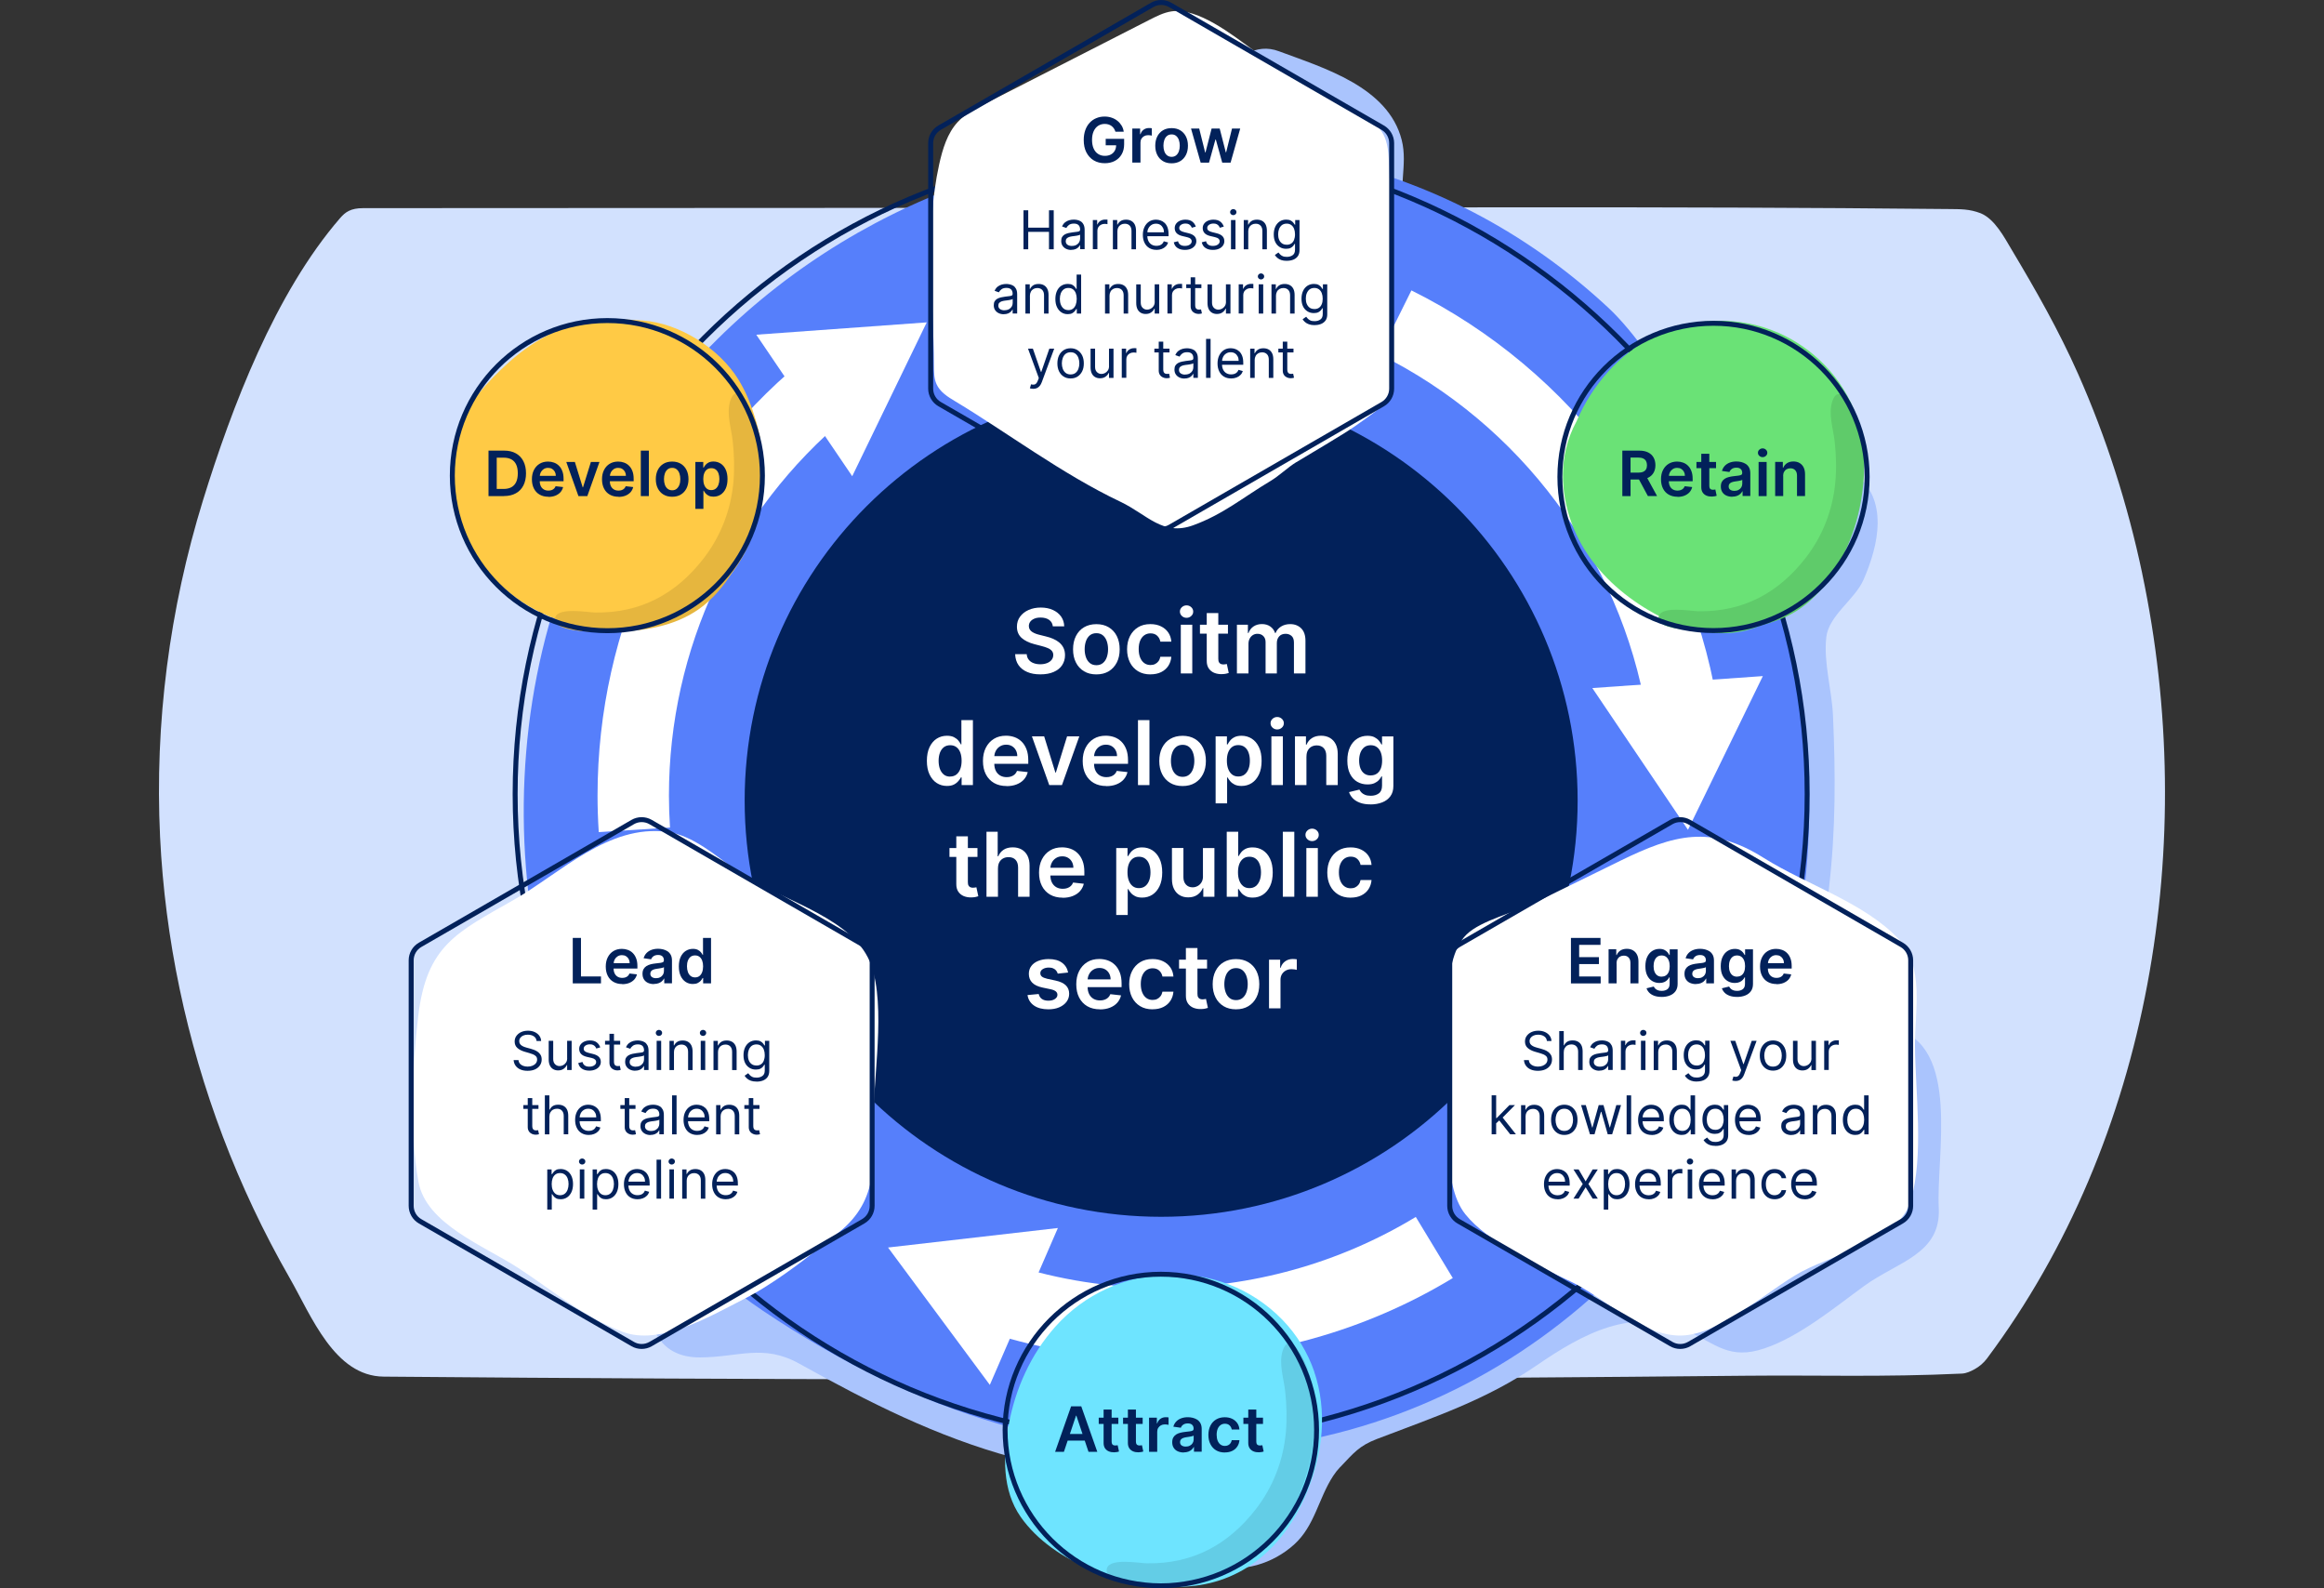 <?xml version="1.0" encoding="UTF-8"?> <svg xmlns="http://www.w3.org/2000/svg" id="Layer_2" viewBox="0 0 520.5 355.65"><rect x="0" y="0" width="520.5" height="355.65" fill="#333333" stroke="none"/><defs><style>.cls-1{fill:#e6b63e;}.cls-2{fill:#fff;}.cls-3{fill:#5fcb6a;}.cls-4{fill:none;}.cls-5{fill:#02215a;}.cls-6{fill:#aac4fd;}.cls-7{fill:#d2e1fe;}.cls-8{fill:#6ae276;}.cls-9{fill:#63cde6;}.cls-10{fill:#ffca45;}.cls-11{fill:#6ee4ff;}.cls-12{fill:#567ffb;}</style></defs><g id="Layer_1-2"><path class="cls-7" d="M479.79,128.43c-3.26-15.47-8.07-30.51-14.38-44.73-4.29-9.66-9.45-18.73-14.86-27.78-1.66-2.78-3.76-6.84-6.93-8.16-2.57-.98-4.47-.92-7.2-.95-63.11-.65-126.24-.29-189.35-.28-49.6,0-116.15.08-165.74.08-2.78,0-3.98.87-5.16,2.23-14.56,16.83-24.23,42.23-30.7,63.17-7.51,24.32-10.85,49.94-9.62,75.36,1.11,22.93,5.92,45.66,14.05,67.13,4.14,10.92,9.14,21.51,14.95,31.64,4.88,8.5,10.04,22.04,21.08,22.13,85.78.74,166.69.82,252.47.24,17.58-.12,35.17-.27,52.75-.44,16.34-.16,30.38.35,48.25-.48,1-.05,1.97-.5,2.86-.99,1.05-.58,2.01-1.39,2.75-2.38,36.76-49.2,47.45-115.69,34.77-175.8Z"></path><path class="cls-6" d="M300.16,328.52c-.57.6-1.1,1.26-1.57,1.98-3.3,5.04-4.11,11.19-8.76,15.38-4.81,4.33-11.51,6.32-17.84,4.79-8.3-1.99-14.47-8.19-21.67-12.68-7.82-4.88-14.32-9.13-23.34-11.59-17.32-4.71-32.37-12.36-47.98-21.04-8.07-4.49-13.59-1.41-22.24-1.39-17.61.04-11.08-25.89-8.68-35.22,4.03-15.64-.4-31.43.76-47.23,1.79-24.35,17.89-50.74,31.98-69.97,15.35-20.95,34.54-38.77,56.53-52.58,9.69-6.09,22.52-8.06,30.85-16.02,8.43-8.05,7.28-25.15,5.63-35.77-1.79-11.5-8.48-28.19,5.24-35.13,2.46-1.24,4.79-1.54,7.38-.57,10.14,3.77,24.43,7.99,27.48,19.84,1.47,5.69-1.08,11.26.93,17.16,2.02,5.92,6.02,11.26,11.43,14.39,10.62,6.15,23.63,8.9,34.67,14.63,8.78,4.56,15.76,11.7,24.27,16.61s21.93,5.88,29.94,11.75c7.96,5.82,5.61,16.2,2.17,24.02-1.91,4.34-7.77,7.97-8.31,12.81-.64,5.73,1.25,11.83,1.5,17.57.56,12.94.65,25.22-.92,38.81-.79,6.85-.63,11.51-2.63,17.94-3.29,10.58,8.62,11.09,17.26,13.3,14.98,3.82,9.37,28.37,9.98,40.19.53,10.34-9.23,12.04-16.67,17.44-6.57,4.77-14.43,11.32-22.32,13.99s-10.88-.95-17.24-3.84c-12.34-5.61-23.61.66-33.78,7.63-11.36,7.79-23.06,11.63-35.81,16.51-4.01,1.53-5.25,3.17-8.23,6.3Z"></path><path class="cls-12" d="M392.18,120.1c-5.38-12.32-20.58-40.57-31.91-51.13C285.4-.82,161.36,34.13,126.37,129.32c-20.85,56.72-5.64,130.46,44.4,164.13,142.57,95.93,277.53-44.87,221.4-173.36Z"></path><path class="cls-5" d="M260.06,323.06c-80.09,0-145.24-65.16-145.24-145.24S179.98,32.58,260.06,32.58s145.24,65.15,145.24,145.24-65.15,145.24-145.24,145.24ZM260.06,33.69c-79.48,0-144.13,64.66-144.13,144.13s64.66,144.13,144.13,144.13,144.13-64.66,144.13-144.13S339.54,33.69,260.06,33.69Z"></path><path class="cls-2" d="M368.75,159.63c-5.85-34.6-28.19-64.6-59.75-80.27l7.11-14.33c36.13,17.94,61.7,52.3,68.41,91.93l-15.78,2.67Z"></path><polygon class="cls-2" points="394.82 151.4 378.05 185.82 356.63 154.08 394.82 151.4"></polygon><path class="cls-2" d="M134.1,186.33c-.18-2.8-.27-5.55-.27-8.17,0-37.61,16.6-72.98,45.53-97.06l10.23,12.3c-25.27,21.03-39.77,51.93-39.77,84.77,0,2.29.08,4.69.24,7.15l-15.97,1.02Z"></path><polygon class="cls-2" points="169.38 74.95 207.56 72.19 190.87 106.64 169.38 74.95"></polygon><path class="cls-2" d="M260.06,304.39c-13.15,0-26.11-2.02-38.53-5.99l4.88-15.24c10.84,3.47,22.16,5.23,33.65,5.23,20.16,0,39.88-5.49,57.03-15.88l8.29,13.69c-19.65,11.9-42.23,18.19-65.31,18.19Z"></path><polygon class="cls-2" points="221.69 310.12 198.89 279.36 236.93 274.99 221.69 310.12"></polygon><path class="cls-5" d="M260.06,272.48c51.51,0,93.28-41.74,93.28-93.22s-41.76-93.22-93.28-93.22-93.28,41.74-93.28,93.22,41.76,93.22,93.28,93.22Z"></path><path class="cls-2" d="M290.33,103.49c-1.9,1.16-3.86,3.08-5.78,4.22-6.16,3.67-10.58,7.47-17.33,9.92-6.82,2.48-10.27-2.42-16.3-5.28-13.08-6.21-25.52-15.6-36.96-22.47-1.65-.99-3.43-2.07-4.23-3.9-.54-1.23-.55-2.64-.56-4-.06-15-2.09-30.36,1.16-45.1.77-3.48,1.83-7.06,4.21-9.6,1.66-1.77,3.82-2.88,5.94-3.97,12.33-6.29,24.66-12.59,36.98-18.88,1.58-.8,3.18-1.62,4.91-1.88,5.88-.89,13.55,5.19,18.21,8.6,7.13,5.22,14.65,9.82,22.47,13.76,5.47,2.75,7.62,4.1,7.98,10.55.35,6.18.53,12.36.53,18.55,0,9.38-.45,21.97.05,31.36.24,4.43-1.76,5.54-8.12,10.06-2.58,1.83-10.47,6.42-13.16,8.07Z"></path><path class="cls-5" d="M260.06,119.08c-.79,0-1.57-.2-2.28-.61l-47.62-27.5c-1.4-.81-2.28-2.32-2.28-3.94v-54.99c0-1.62.87-3.13,2.28-3.94L257.79.61c1.4-.81,3.15-.81,4.55,0l47.62,27.5c1.4.81,2.28,2.32,2.28,3.94v54.99c0,1.62-.87,3.13-2.28,3.94l-47.62,27.5c-.7.41-1.49.61-2.28.61ZM260.06,1.11c-.6,0-1.19.15-1.72.46l-47.62,27.5c-1.06.61-1.72,1.76-1.72,2.98v54.99c0,1.23.66,2.37,1.72,2.98l47.62,27.5c1.06.62,2.38.62,3.45,0l47.62-27.5c1.06-.61,1.72-1.76,1.72-2.98v-54.99c0-1.23-.66-2.37-1.72-2.98L261.79,1.57c-.53-.31-1.13-.46-1.72-.46Z"></path><path class="cls-2" d="M403.78,284.62c-.16.08-.31.17-.47.25-7.37,4.06-17.21,13.33-25.84,14.15-9.18.87-18-8.48-25.83-12.11-7.15-3.31-18.53-8.84-23.46-15.01-5.58-6.98-3.32-22.49-3.34-31.13-.01-7.92-2.72-25.34,3.63-31.52,3.23-3.14,10.95-4.99,15-6.98,6.48-3.17,12.96-6.34,19.44-9.52,12.04-5.89,20.28-8.09,32.1-.64,9.53,6.01,22.49,9.96,30.24,18.19,5.81,6.16,3.6,16.15,3.64,23.72.05,10.52,2.09,24.86-1,34.99-2.68,8.77-16.34,11.53-24.11,15.62Z"></path><path class="cls-5" d="M376.31,302.07c-.79,0-1.57-.2-2.28-.61l-47.62-27.49c-1.4-.81-2.28-2.32-2.28-3.94v-54.99c0-1.62.87-3.13,2.28-3.94l47.62-27.5c1.4-.81,3.15-.81,4.55,0l47.62,27.5c1.4.81,2.28,2.32,2.28,3.94v54.99c0,1.62-.87,3.13-2.28,3.94l-47.62,27.49c-.7.41-1.49.61-2.28.61ZM376.31,184.1c-.6,0-1.19.15-1.72.46l-47.62,27.5c-1.06.61-1.72,1.76-1.72,2.98v54.99c0,1.23.66,2.37,1.72,2.98l47.62,27.49c1.06.62,2.38.62,3.45,0l47.62-27.49c1.06-.61,1.72-1.76,1.72-2.98v-54.99c0-1.23-.66-2.37-1.72-2.98l-47.62-27.5c-.53-.31-1.13-.46-1.72-.46Z"></path><path class="cls-2" d="M171.68,288c-1.68,1.06-3.37,2.04-5.05,2.89-8,4.09-18.83,10.45-27.13,7.37-8.46-3.14-15.9-9.42-23.46-14.34s-20.6-9.78-22.32-19.28c-2.03-11.24-1.4-25.78-.05-37.1,1.88-15.82,8.58-18.73,21.36-26.01,10.59-6.04,21.15-16.97,34.39-15.25,5.71.74,11.05,5.45,15.43,8.62,8.47,6.13,24.57,9.82,29.51,19.48,4.27,8.35,1.47,25.08,1.32,34.31-.18,11.25,1.47,19.81-7.86,27.33-4.97,4-10.53,8.45-16.15,11.98Z"></path><path class="cls-5" d="M143.71,302.07c-.79,0-1.57-.2-2.28-.61l-47.62-27.49c-1.4-.81-2.28-2.32-2.28-3.94v-54.99c0-1.62.87-3.13,2.28-3.94l47.62-27.5c1.4-.81,3.15-.81,4.55,0l47.62,27.5c1.4.81,2.28,2.32,2.28,3.94v54.99c0,1.62-.87,3.13-2.28,3.94l-47.62,27.49c-.7.41-1.49.61-2.28.61ZM143.71,184.1c-.6,0-1.19.15-1.72.46l-47.62,27.5c-1.06.61-1.72,1.76-1.72,2.98v54.99c0,1.23.66,2.37,1.72,2.98l47.62,27.49c1.06.62,2.38.62,3.45,0l47.62-27.49c1.06-.61,1.72-1.76,1.72-2.98v-54.99c0-1.23-.66-2.37-1.72-2.98l-47.62-27.5c-.53-.31-1.13-.46-1.72-.46Z"></path><path class="cls-11" d="M294.38,307.24c-1.48-4.35-3.91-8.33-7.1-11.63-14.02-14.51-37.79-13.35-50.98,1.54-5.4,6.09-8.87,13.78-10.37,21.8-1.28,6.93-1.53,14.75,2.68,20.75,7.36,10.48,23.05,15.67,35.19,15.64,13.45-.03,23.24-8.05,28.54-20.25,3.56-8.19,4.97-17.44,2.54-26.16-.15-.56-.33-1.13-.52-1.68Z"></path><path class="cls-9" d="M290.34,301.8c-1.35-1.72-2.48-1.17-3.07.7-.91,2.9.27,6.22.58,9.15s.42,6.15.13,9.22c-.59,6.24-2.87,12.12-6.71,17.08-6.22,8.02-14.23,12.29-24.41,12.13-1.68-.03-8.19-1.23-8.93,1.07-1.2,3.74,11.15,3.31,12.91,3.27,6.74-.12,13.8-1.14,19.43-5.13,6.18-4.38,10.38-12.35,12.45-19.48,2.39-8.24,3.06-20.25-2.1-27.64-.09-.13-.18-.26-.27-.37Z"></path><path class="cls-5" d="M259.99,355.65c-19.54,0-35.43-15.9-35.43-35.43s15.9-35.43,35.43-35.43,35.43,15.9,35.43,35.43-15.9,35.43-35.43,35.43ZM259.99,285.89c-18.93,0-34.33,15.4-34.33,34.33s15.4,34.33,34.33,34.33,34.33-15.4,34.33-34.33-15.4-34.33-34.33-34.33Z"></path><path class="cls-10" d="M169.32,94.4c-.91-3.43-2.23-6.66-4-9.5-4.35-6.98-13.19-12.54-21.43-13.14-4.01-.29-8.63-.47-12.59.29-6.49,1.24-12.53,4.75-17.39,9.14-4.55,4.11-9.46,9.32-11.44,15.23-1.67,4.97-1.37,10.36-.78,15.5.58,5,2.13,8.12,4.81,12.33,7.03,11.03,19.64,17.2,32.63,16.58,11.34-.54,21.58-6.14,27.26-16.29,5.01-8.95,5.52-20.36,2.95-30.13Z"></path><path class="cls-1" d="M166.59,89.09c-1.34-1.71-2.47-1.16-3.05.7-.9,2.89.27,6.19.58,9.11s.41,6.13.13,9.18c-.59,6.21-2.86,12.06-6.69,17-6.19,7.99-14.17,12.24-24.3,12.08-1.67-.03-8.15-1.23-8.89,1.06-1.19,3.73,11.1,3.29,12.85,3.26,6.71-.12,13.74-1.14,19.35-5.11,6.15-4.36,10.33-12.29,12.39-19.39,2.38-8.2,3.05-20.16-2.09-27.52-.09-.13-.18-.25-.27-.37Z"></path><path class="cls-5" d="M136.03,141.79c-19.45,0-35.28-15.83-35.28-35.28s15.83-35.28,35.28-35.28,35.28,15.83,35.28,35.28-15.83,35.28-35.28,35.28ZM136.03,72.34c-18.84,0-34.17,15.33-34.17,34.17s15.33,34.17,34.17,34.17,34.17-15.33,34.17-34.17-15.33-34.17-34.17-34.17Z"></path><path class="cls-8" d="M415.74,93.09c-2.99-8.49-9.64-15.13-17.33-18.52-8.97-3.95-19.42-3.64-28.17.85-7.49,3.84-13.63,10.69-17.13,18.9-1.07,1.95-1.89,4.06-2.42,6.33-1.66,7.21-.03,15.05,3.57,21.36,3.6,6.29,9.05,11.14,15,14.66,6.67,3.95,14.48,6.37,21.87,4.49,3.75-.96,7.22-2.99,10.36-5.43,12.09-9.43,19.6-27.43,14.24-42.63Z"></path><path class="cls-3" d="M413.37,89.26c-1.33-1.7-2.45-1.15-3.02.69-.89,2.86.26,6.13.57,9.03.32,3.02.41,6.07.12,9.1-.58,6.15-2.83,11.95-6.62,16.84-6.14,7.91-14.04,12.12-24.07,11.96-1.66-.03-8.08-1.22-8.81,1.05-1.18,3.69,11,3.26,12.73,3.23,6.65-.12,13.62-1.13,19.17-5.06,6.1-4.32,10.24-12.18,12.28-19.21,2.35-8.13,3.02-19.98-2.07-27.27-.09-.13-.18-.25-.27-.36Z"></path><path class="cls-5" d="M383.77,141.76c-19.28,0-34.96-15.68-34.96-34.96s15.68-34.96,34.96-34.96,34.96,15.68,34.96,34.96-15.68,34.96-34.96,34.96ZM383.77,72.95c-18.67,0-33.85,15.19-33.85,33.85s15.19,33.85,33.85,33.85,33.85-15.19,33.85-33.85-15.19-33.85-33.85-33.85Z"></path><path class="cls-5" d="M351.84,220.21v-10.18h6.62v1.55h-4.78v2.76h4.43v1.55h-4.43v2.78h4.82v1.55h-6.66Z"></path><path class="cls-5" d="M362.07,215.74v4.47h-1.8v-7.64h1.72v1.3h.09c.18-.43.46-.77.84-1.02.39-.25.86-.38,1.43-.38.53,0,.99.11,1.38.34.39.23.7.55.91.98.22.43.32.95.32,1.56v4.86h-1.8v-4.58c0-.51-.13-.91-.4-1.2-.26-.29-.63-.43-1.09-.43-.31,0-.59.07-.84.21s-.43.34-.57.59c-.14.26-.21.57-.21.94Z"></path><path class="cls-5" d="M372.15,223.24c-.65,0-1.2-.09-1.67-.26-.46-.17-.84-.41-1.12-.7s-.48-.62-.59-.97l1.62-.39c.07.15.18.3.32.45s.33.27.56.37c.24.1.54.15.9.15.51,0,.93-.12,1.27-.37.33-.25.5-.65.5-1.21v-1.45h-.09c-.09.19-.23.38-.41.57-.18.2-.41.36-.7.49-.29.13-.65.2-1.09.2-.59,0-1.12-.14-1.59-.42-.48-.28-.85-.69-1.13-1.24-.28-.55-.42-1.24-.42-2.08s.14-1.55.42-2.12c.28-.58.66-1.02,1.14-1.32.48-.3,1.01-.45,1.6-.45.45,0,.82.08,1.11.23.29.15.52.33.69.54.17.21.3.41.39.59h.1v-1.26h1.77v7.76c0,.65-.16,1.19-.47,1.62s-.74.75-1.28.96c-.54.21-1.15.32-1.84.32ZM372.17,218.69c.38,0,.71-.09.97-.28.27-.19.47-.45.61-.8.14-.35.21-.77.21-1.25s-.07-.9-.21-1.26c-.14-.36-.34-.64-.61-.84-.27-.2-.59-.3-.98-.3s-.74.1-1,.31c-.27.21-.47.49-.61.86-.14.36-.2.77-.2,1.24s.07.88.21,1.23.34.62.61.82c.27.19.6.29,1,.29Z"></path><path class="cls-5" d="M379.83,220.37c-.48,0-.92-.09-1.31-.26-.39-.17-.69-.43-.91-.77-.22-.34-.34-.76-.34-1.26,0-.43.08-.79.24-1.07.16-.28.38-.51.65-.68.28-.17.59-.3.93-.38.35-.09.71-.15,1.08-.19.45-.05.81-.09,1.09-.13.28-.04.48-.1.61-.18.13-.08.19-.21.19-.38v-.03c0-.38-.11-.67-.33-.87-.22-.21-.54-.31-.96-.31-.44,0-.79.1-1.05.29s-.43.42-.52.68l-1.68-.24c.13-.46.35-.85.66-1.17.3-.31.68-.55,1.12-.71.44-.16.93-.24,1.46-.24.37,0,.73.04,1.1.13.36.09.7.23,1,.42.3.2.54.46.73.8.18.34.28.76.28,1.27v5.11h-1.73v-1.05h-.06c-.11.21-.26.41-.46.59-.2.18-.44.33-.74.44-.3.11-.64.17-1.04.17ZM380.29,219.05c.36,0,.67-.07.94-.22.27-.14.47-.33.61-.57.14-.24.22-.5.22-.78v-.9c-.06.05-.15.09-.29.13-.13.04-.28.07-.45.1s-.33.06-.49.08c-.16.02-.3.04-.42.06-.27.04-.51.1-.72.18-.21.08-.38.2-.5.35s-.18.34-.18.57c0,.33.12.58.36.75.24.17.55.25.92.25Z"></path><path class="cls-5" d="M389.03,223.24c-.65,0-1.2-.09-1.67-.26-.46-.17-.84-.41-1.12-.7s-.48-.62-.59-.97l1.62-.39c.07.15.18.3.32.45s.33.27.56.37c.24.1.54.15.9.15.51,0,.93-.12,1.27-.37.33-.25.5-.65.5-1.21v-1.45h-.09c-.09.19-.23.38-.41.57-.18.2-.41.36-.7.49-.29.13-.65.2-1.09.2-.59,0-1.12-.14-1.59-.42-.48-.28-.85-.69-1.13-1.24-.28-.55-.42-1.24-.42-2.08s.14-1.55.42-2.12c.28-.58.66-1.02,1.14-1.32.48-.3,1.01-.45,1.6-.45.45,0,.82.08,1.11.23.29.15.52.33.69.54.17.21.3.41.39.59h.1v-1.26h1.77v7.76c0,.65-.16,1.19-.47,1.62s-.74.75-1.28.96c-.54.21-1.15.32-1.84.32ZM389.05,218.69c.38,0,.71-.09.97-.28.27-.19.47-.45.61-.8.14-.35.21-.77.21-1.25s-.07-.9-.21-1.26c-.14-.36-.34-.64-.61-.84-.27-.2-.59-.3-.98-.3s-.74.1-1,.31c-.27.21-.47.49-.61.86-.14.36-.2.77-.2,1.24s.07.88.21,1.23.34.62.61.82c.27.19.6.29,1,.29Z"></path><path class="cls-5" d="M397.9,220.36c-.77,0-1.43-.16-1.98-.48-.56-.32-.98-.77-1.28-1.36-.3-.59-.45-1.28-.45-2.08s.15-1.48.45-2.07c.3-.59.72-1.06,1.26-1.39.54-.33,1.18-.5,1.9-.5.47,0,.92.08,1.33.23.42.15.79.38,1.11.7.32.31.58.71.76,1.2.19.49.28,1.06.28,1.73v.55h-6.26v-1.21h4.53c0-.34-.08-.65-.22-.92-.15-.27-.35-.48-.61-.64-.26-.16-.56-.23-.91-.23-.37,0-.69.09-.97.27-.28.18-.49.41-.65.7-.15.29-.23.6-.24.94v1.06c0,.44.08.82.24,1.14.16.32.39.56.68.73.29.17.63.25,1.02.25.26,0,.5-.04.71-.11.21-.08.4-.18.55-.33.16-.15.27-.33.35-.54l1.68.19c-.11.44-.31.83-.6,1.16-.3.33-.68.58-1.14.77-.46.18-.99.27-1.58.27Z"></path><path class="cls-5" d="M346.45,233.07c-.05-.43-.26-.77-.62-1.01-.36-.24-.81-.36-1.34-.36-.39,0-.72.06-1.01.19-.29.12-.51.3-.67.52-.16.22-.24.47-.24.75,0,.23.06.43.17.6.11.17.26.3.43.41s.36.2.55.27c.19.07.37.12.53.17l.89.24c.23.06.48.14.76.25.28.1.55.25.81.43.26.18.47.41.64.69s.25.63.25,1.04c0,.47-.12.9-.37,1.28s-.6.68-1.07.91c-.47.22-1.04.34-1.71.34-.62,0-1.17-.1-1.62-.3-.46-.2-.81-.48-1.07-.84-.26-.36-.41-.78-.44-1.26h1.09c.03.33.14.6.33.82.19.21.44.37.74.48s.62.16.97.16c.4,0,.77-.07,1.09-.2.32-.13.58-.32.76-.55s.28-.51.28-.83c0-.29-.08-.53-.24-.71-.16-.18-.38-.33-.64-.44s-.55-.21-.86-.3l-1.07-.31c-.68-.2-1.22-.48-1.62-.84-.4-.36-.6-.84-.6-1.43,0-.49.13-.92.4-1.28.27-.37.62-.65,1.07-.85s.95-.3,1.51-.3,1.06.1,1.5.3c.44.2.78.47,1.04.82.26.35.39.74.41,1.18h-1.02Z"></path><path class="cls-5" d="M350.23,235.68v3.94h-1.01v-8.73h1.01v3.2h.08c.15-.34.38-.61.69-.81.31-.2.72-.3,1.23-.3.45,0,.84.09,1.17.27.33.18.6.45.78.81s.28.83.28,1.39v4.16h-1.01v-4.09c0-.52-.13-.92-.4-1.21-.27-.29-.64-.43-1.11-.43-.33,0-.62.07-.88.21-.26.14-.46.34-.61.61-.15.27-.22.59-.22.97Z"></path><path class="cls-5" d="M358.19,239.77c-.42,0-.79-.08-1.13-.24-.34-.16-.61-.39-.81-.69-.2-.3-.3-.66-.3-1.09,0-.38.07-.68.22-.91.15-.23.34-.42.59-.55.25-.13.52-.23.82-.3.3-.07.6-.12.91-.16.4-.05.72-.09.97-.12.25-.03.43-.07.55-.14.11-.07.17-.18.17-.34v-.03c0-.42-.11-.75-.34-.98-.23-.23-.57-.35-1.04-.35s-.86.1-1.13.31c-.27.21-.46.44-.58.67l-.95-.34c.17-.4.4-.71.68-.93.29-.22.6-.38.94-.47.34-.09.67-.13,1-.13.21,0,.45.02.73.07.27.05.54.15.8.3.26.15.47.39.64.7s.26.72.26,1.24v4.31h-1.01v-.89h-.05c-.07.14-.18.29-.34.46s-.37.3-.63.41c-.26.11-.59.17-.97.17ZM358.34,238.86c.4,0,.73-.08,1.01-.23.27-.16.48-.36.62-.61s.21-.51.21-.78v-.92c-.04.05-.14.1-.28.14-.14.04-.31.08-.49.11-.19.03-.37.06-.54.08-.17.02-.32.04-.42.05-.26.03-.5.09-.73.16-.23.08-.41.19-.55.34-.14.15-.21.35-.21.61,0,.35.13.61.39.79s.59.27.99.27Z"></path><path class="cls-5" d="M363.03,239.61v-6.55h.97v.99h.07c.12-.32.33-.59.65-.79.31-.2.67-.3,1.06-.3.07,0,.17,0,.28,0s.19,0,.25.01v1.02s-.11-.02-.23-.04-.25-.03-.38-.03c-.32,0-.6.07-.85.2-.25.13-.44.31-.59.55-.14.23-.21.5-.21.79v4.14h-1.01Z"></path><path class="cls-5" d="M368.03,231.98c-.2,0-.36-.07-.5-.2s-.21-.29-.21-.48.07-.35.21-.48.31-.2.5-.2.36.07.51.2.21.29.21.48-.07.35-.21.48-.31.2-.51.2ZM367.52,239.61v-6.55h1.01v6.55h-1.01Z"></path><path class="cls-5" d="M371.39,235.68v3.94h-1.01v-6.55h.97v1.02h.08c.15-.33.39-.6.7-.8s.72-.3,1.21-.3c.44,0,.83.09,1.16.27s.59.45.78.82.28.83.28,1.38v4.16h-1.01v-4.09c0-.51-.13-.92-.4-1.2s-.63-.43-1.1-.43c-.32,0-.61.07-.86.21-.25.14-.45.34-.59.61-.15.27-.22.59-.22.97Z"></path><path class="cls-5" d="M380.02,242.2c-.49,0-.9-.06-1.25-.19-.35-.12-.64-.29-.87-.49-.23-.2-.42-.41-.55-.64l.8-.56c.09.12.21.26.35.41.14.15.33.29.57.4.24.12.56.17.96.17.53,0,.96-.13,1.31-.38.34-.25.52-.66.52-1.2v-1.33h-.08c-.07.12-.18.27-.31.44-.13.17-.33.33-.58.46s-.59.2-1.02.2c-.53,0-1-.12-1.42-.38s-.75-.61-.99-1.09c-.24-.48-.36-1.06-.36-1.74s.12-1.26.35-1.75c.24-.5.56-.88.98-1.16s.91-.41,1.46-.41c.43,0,.76.07,1.02.21s.44.3.58.48.24.32.31.44h.1v-1.04h.97v6.73c0,.56-.13,1.02-.38,1.37-.25.35-.6.61-1.02.78-.43.17-.9.25-1.43.25ZM379.99,238.61c.4,0,.74-.09,1.02-.28.28-.18.49-.45.63-.8s.22-.76.22-1.24-.07-.89-.21-1.25c-.14-.36-.35-.64-.63-.85-.28-.2-.62-.31-1.03-.31s-.78.11-1.06.32-.49.51-.64.87-.21.77-.21,1.21.07.86.22,1.2.36.62.64.82.63.3,1.05.3Z"></path><path class="cls-5" d="M388.71,242.07c-.17,0-.32-.01-.46-.04-.13-.03-.23-.05-.28-.08l.26-.89c.24.06.46.09.65.07.19-.02.35-.1.5-.25s.28-.39.4-.72l.19-.51-2.42-6.58h1.09l1.81,5.22h.07l1.81-5.22h1.09l-2.78,7.5c-.12.34-.28.62-.46.84s-.4.39-.64.5c-.24.11-.52.16-.82.16Z"></path><path class="cls-5" d="M397.1,239.75c-.59,0-1.11-.14-1.55-.42-.44-.28-.79-.67-1.04-1.18s-.37-1.1-.37-1.77.12-1.28.37-1.79.6-.9,1.04-1.18c.44-.28.96-.42,1.55-.42s1.11.14,1.55.42c.44.28.79.68,1.04,1.18s.37,1.1.37,1.79-.12,1.27-.37,1.77-.6.9-1.04,1.18c-.44.28-.96.42-1.55.42ZM397.1,238.85c.45,0,.82-.12,1.11-.34.29-.23.5-.53.64-.91s.21-.78.21-1.22-.07-.84-.21-1.22-.35-.68-.64-.92c-.29-.23-.66-.35-1.11-.35s-.82.12-1.11.35c-.29.23-.5.54-.64.92s-.21.79-.21,1.22.07.84.21,1.22.35.68.64.91c.29.23.66.34,1.11.34Z"></path><path class="cls-5" d="M405.7,236.94v-3.87h1.01v6.55h-1.01v-1.11h-.07c-.15.33-.39.61-.72.85-.32.23-.73.35-1.23.35-.41,0-.77-.09-1.09-.27-.32-.18-.57-.45-.75-.82-.18-.37-.27-.83-.27-1.38v-4.16h1.01v4.09c0,.48.13.86.4,1.14.27.28.61.43,1.03.43.25,0,.5-.06.77-.19.26-.13.48-.32.66-.59.18-.26.27-.6.27-1.01Z"></path><path class="cls-5" d="M408.56,239.61v-6.55h.97v.99h.07c.12-.32.33-.59.65-.79.31-.2.67-.3,1.06-.3.07,0,.17,0,.28,0s.19,0,.25.01v1.02s-.11-.02-.23-.04-.25-.03-.38-.03c-.32,0-.6.07-.85.2-.25.13-.44.31-.59.55-.14.23-.21.5-.21.79v4.14h-1.01Z"></path><path class="cls-5" d="M334.08,254.01v-8.73h1.01v8.73h-1.01ZM335.02,251.63l-.02-1.25h.2l2.86-2.91h1.24l-3.05,3.08h-.08l-1.16,1.07ZM338.24,254.01l-2.56-3.24.72-.7,3.12,3.94h-1.28Z"></path><path class="cls-5" d="M341.68,250.08v3.94h-1.01v-6.54h.97v1.02h.08c.15-.33.39-.6.7-.8s.72-.3,1.21-.3c.44,0,.83.09,1.16.27.33.18.59.45.78.82.18.37.28.83.28,1.38v4.16h-1.01v-4.09c0-.51-.13-.92-.4-1.2-.27-.29-.63-.43-1.1-.43-.32,0-.61.07-.86.21-.25.14-.45.34-.59.61-.15.27-.22.59-.22.97Z"></path><path class="cls-5" d="M350.35,254.15c-.59,0-1.11-.14-1.55-.42-.44-.28-.79-.67-1.04-1.18s-.37-1.1-.37-1.77.12-1.28.37-1.79c.25-.51.6-.9,1.04-1.19.44-.28.96-.42,1.55-.42s1.11.14,1.55.42c.44.28.79.68,1.04,1.19.25.51.37,1.1.37,1.79s-.12,1.27-.37,1.77-.6.9-1.04,1.18c-.44.28-.96.42-1.55.42ZM350.35,253.25c.45,0,.82-.12,1.11-.35.29-.23.5-.53.64-.91s.21-.78.21-1.22-.07-.85-.21-1.22c-.14-.38-.35-.68-.64-.92-.29-.23-.66-.35-1.11-.35s-.82.12-1.11.35c-.29.23-.5.54-.64.92-.14.38-.21.79-.21,1.22s.07.84.21,1.22.35.68.64.91c.29.23.66.35,1.11.35Z"></path><path class="cls-5" d="M356.1,254.01l-1.99-6.54h1.06l1.42,5.01h.07l1.4-5.01h1.07l1.38,4.99h.07l1.42-4.99h1.06l-1.99,6.54h-.99l-1.43-5.03h-.1l-1.43,5.03h-.99Z"></path><path class="cls-5" d="M365.32,245.29v8.73h-1.01v-8.73h1.01Z"></path><path class="cls-5" d="M369.93,254.15c-.63,0-1.17-.14-1.63-.42-.46-.28-.81-.67-1.05-1.18-.25-.5-.37-1.09-.37-1.76s.12-1.26.37-1.77c.25-.51.59-.91,1.03-1.2.44-.29.96-.43,1.55-.43.34,0,.68.06,1.01.17.33.11.64.3.91.55.27.25.49.59.65,1.01.16.42.24.93.24,1.54v.43h-5.05v-.87h4.02c0-.37-.07-.7-.22-.99-.15-.29-.35-.52-.62-.69s-.58-.25-.95-.25c-.4,0-.75.1-1.04.3-.29.2-.52.45-.67.77-.16.32-.23.65-.23,1.01v.58c0,.5.09.91.26,1.26.17.34.41.6.72.78s.66.27,1.07.27c.26,0,.5-.04.72-.11s.4-.19.56-.34.28-.34.36-.57l.97.27c-.1.33-.27.62-.52.87-.24.25-.54.44-.9.58-.36.14-.75.21-1.2.21Z"></path><path class="cls-5" d="M376.64,254.15c-.55,0-1.03-.14-1.44-.42-.42-.28-.74-.67-.98-1.18s-.35-1.11-.35-1.8.12-1.28.35-1.79.56-.9.98-1.17.91-.41,1.46-.41c.43,0,.76.07,1.01.21.25.14.44.3.57.48s.23.32.31.44h.08v-3.22h1.01v8.73h-.97v-1.01h-.12c-.07.12-.18.27-.32.45s-.33.34-.58.48-.59.21-1.01.21ZM376.78,253.25c.4,0,.74-.11,1.02-.32.28-.21.49-.51.63-.88.15-.38.22-.81.22-1.31s-.07-.92-.21-1.29c-.14-.37-.35-.65-.63-.86s-.62-.31-1.03-.31-.78.11-1.06.33c-.28.22-.49.51-.64.88-.14.37-.21.79-.21,1.25s.07.89.22,1.27c.14.38.36.68.64.9.28.22.63.33,1.05.33Z"></path><path class="cls-5" d="M384.21,256.6c-.49,0-.9-.06-1.25-.18-.35-.12-.64-.29-.87-.49-.23-.2-.42-.41-.55-.64l.8-.56c.09.12.21.26.35.41.14.16.33.29.57.41.24.12.56.17.96.17.53,0,.96-.13,1.31-.38s.52-.66.52-1.2v-1.33h-.08c-.07.12-.18.27-.31.44-.13.17-.33.33-.58.46s-.59.2-1.02.2c-.53,0-1-.12-1.42-.38s-.75-.61-.99-1.09c-.24-.48-.36-1.06-.36-1.74s.12-1.25.35-1.75c.24-.5.56-.88.98-1.16.42-.27.91-.41,1.46-.41.43,0,.76.07,1.02.21s.44.3.58.48.24.32.31.44h.1v-1.04h.97v6.73c0,.56-.13,1.02-.38,1.38-.25.35-.6.61-1.02.78-.43.17-.9.25-1.43.25ZM384.17,253.01c.4,0,.74-.09,1.02-.28.28-.18.49-.45.63-.8s.22-.76.22-1.24-.07-.89-.21-1.25c-.14-.36-.35-.64-.63-.85-.28-.21-.62-.31-1.03-.31s-.78.11-1.06.32-.49.51-.64.87c-.14.36-.21.77-.21,1.21s.07.86.22,1.2c.14.35.36.62.64.82s.63.3,1.05.3Z"></path><path class="cls-5" d="M391.63,254.15c-.63,0-1.17-.14-1.63-.42-.46-.28-.81-.67-1.05-1.18-.25-.5-.37-1.09-.37-1.76s.12-1.26.37-1.77c.25-.51.59-.91,1.03-1.2.44-.29.96-.43,1.55-.43.34,0,.68.06,1.01.17.33.11.64.3.91.55.27.25.49.59.65,1.01.16.42.24.93.24,1.54v.43h-5.05v-.87h4.02c0-.37-.07-.7-.22-.99-.15-.29-.35-.52-.62-.69s-.58-.25-.95-.25c-.4,0-.75.1-1.04.3-.29.2-.52.45-.67.77-.16.32-.23.65-.23,1.01v.58c0,.5.09.91.26,1.26.17.34.41.6.72.78s.66.27,1.07.27c.26,0,.5-.04.72-.11s.4-.19.56-.34.28-.34.36-.57l.97.27c-.1.33-.27.62-.52.87-.24.25-.54.44-.9.58-.36.14-.75.21-1.2.21Z"></path><path class="cls-5" d="M401.18,254.17c-.42,0-.79-.08-1.13-.24-.34-.16-.61-.39-.81-.69-.2-.3-.3-.66-.3-1.09,0-.38.07-.68.22-.91.15-.23.34-.42.59-.55.25-.13.52-.23.82-.3.3-.07.6-.12.91-.16.4-.05.72-.09.97-.12.25-.03.43-.07.55-.14.11-.07.17-.18.17-.34v-.03c0-.42-.11-.75-.34-.98-.23-.23-.57-.35-1.04-.35s-.86.11-1.13.32c-.27.21-.46.43-.58.67l-.95-.34c.17-.4.4-.71.68-.93.29-.22.6-.38.94-.47.34-.09.67-.13,1-.13.21,0,.45.03.73.08.27.05.54.15.8.3.26.15.47.38.64.69s.26.72.26,1.24v4.31h-1.01v-.89h-.05c-.07.14-.18.29-.34.46-.16.16-.37.3-.63.41-.26.11-.59.17-.97.17ZM401.33,253.26c.4,0,.73-.08,1.01-.23.27-.16.48-.36.62-.6s.21-.51.21-.78v-.92c-.04.05-.14.1-.28.14-.14.04-.31.08-.49.11-.19.03-.37.06-.54.08s-.32.04-.42.05c-.26.03-.5.09-.73.16-.23.08-.41.19-.55.34-.14.15-.21.35-.21.61,0,.35.13.61.39.79.26.18.59.27.99.27Z"></path><path class="cls-5" d="M407.03,250.08v3.94h-1.01v-6.54h.97v1.02h.08c.15-.33.39-.6.7-.8s.72-.3,1.21-.3c.44,0,.83.09,1.16.27.33.18.59.45.78.82.18.37.28.83.28,1.38v4.16h-1.01v-4.09c0-.51-.13-.92-.4-1.2-.27-.29-.63-.43-1.1-.43-.32,0-.61.07-.86.21-.25.14-.45.34-.59.61-.15.27-.22.59-.22.97Z"></path><path class="cls-5" d="M415.51,254.15c-.55,0-1.03-.14-1.44-.42-.42-.28-.74-.67-.98-1.18s-.35-1.11-.35-1.8.12-1.28.35-1.79.56-.9.98-1.17.91-.41,1.46-.41c.43,0,.76.07,1.01.21.25.14.44.3.57.48s.23.32.31.44h.08v-3.22h1.01v8.73h-.97v-1.01h-.12c-.07.12-.18.27-.32.45s-.33.34-.58.48-.59.21-1.01.21ZM415.64,253.25c.4,0,.74-.11,1.02-.32.28-.21.49-.51.63-.88.15-.38.22-.81.22-1.31s-.07-.92-.21-1.29c-.14-.37-.35-.65-.63-.86s-.62-.31-1.03-.31-.78.11-1.06.33c-.28.22-.49.51-.64.88-.14.37-.21.79-.21,1.25s.07.89.22,1.27c.14.38.36.68.64.9.28.22.63.33,1.05.33Z"></path><path class="cls-5" d="M348.85,268.55c-.63,0-1.17-.14-1.63-.42-.46-.28-.81-.67-1.05-1.18-.25-.5-.37-1.09-.37-1.76s.12-1.26.37-1.77c.25-.51.59-.91,1.03-1.2.44-.29.96-.43,1.55-.43.34,0,.68.06,1.01.17.33.11.64.3.91.55.27.25.49.59.65,1.01.16.42.24.93.24,1.54v.43h-5.05v-.87h4.02c0-.37-.07-.7-.22-.99-.15-.29-.35-.52-.62-.69s-.58-.25-.95-.25c-.4,0-.75.1-1.04.3-.29.2-.52.45-.67.77-.16.32-.23.65-.23,1.01v.58c0,.5.09.91.26,1.26.17.34.41.6.72.78s.66.27,1.07.27c.26,0,.5-.04.72-.11s.4-.19.56-.34.28-.34.36-.57l.97.27c-.1.33-.27.62-.52.87-.24.25-.54.44-.9.58-.36.14-.75.21-1.2.21Z"></path><path class="cls-5" d="M353.56,261.87l1.57,2.68,1.57-2.68h1.16l-2.11,3.27,2.11,3.27h-1.16l-1.57-2.54-1.57,2.54h-1.16l2.08-3.27-2.08-3.27h1.16Z"></path><path class="cls-5" d="M359.19,270.87v-9h.97v1.04h.12c.07-.11.18-.26.31-.44s.32-.34.57-.48.59-.21,1.01-.21c.55,0,1.04.14,1.46.41s.75.67.98,1.17.35,1.1.35,1.79-.12,1.29-.35,1.8-.56.9-.98,1.18c-.42.28-.9.42-1.44.42-.42,0-.76-.07-1.01-.21-.25-.14-.45-.3-.58-.48s-.24-.33-.32-.45h-.08v3.46h-1.01ZM360.18,265.14c0,.49.07.93.22,1.31.15.38.36.67.63.88.28.21.62.32,1.02.32s.77-.11,1.05-.33c.28-.22.5-.52.64-.9.14-.38.22-.8.22-1.27s-.07-.88-.21-1.25c-.14-.37-.35-.67-.64-.88-.28-.22-.64-.33-1.06-.33s-.75.1-1.03.31-.49.49-.63.86c-.14.37-.21.8-.21,1.29Z"></path><path class="cls-5" d="M369.25,268.55c-.63,0-1.17-.14-1.63-.42-.46-.28-.81-.67-1.05-1.18-.25-.5-.37-1.09-.37-1.76s.12-1.26.37-1.77c.25-.51.59-.91,1.03-1.2.44-.29.96-.43,1.55-.43.34,0,.68.06,1.01.17.33.11.64.3.91.55.27.25.49.59.65,1.01.16.42.24.93.24,1.54v.43h-5.05v-.87h4.02c0-.37-.07-.7-.22-.99-.15-.29-.35-.52-.62-.69s-.58-.25-.95-.25c-.4,0-.75.1-1.04.3-.29.2-.52.45-.67.77-.16.32-.23.65-.23,1.01v.58c0,.5.09.91.26,1.26.17.34.41.6.72.78s.66.27,1.07.27c.26,0,.5-.04.72-.11s.4-.19.56-.34.28-.34.36-.57l.97.27c-.1.33-.27.62-.52.87-.24.25-.54.44-.9.58-.36.14-.75.21-1.2.21Z"></path><path class="cls-5" d="M373.51,268.41v-6.54h.97v.99h.07c.12-.32.33-.59.65-.79.31-.2.67-.3,1.06-.3.07,0,.17,0,.28,0s.19,0,.25.01v1.02s-.11-.02-.23-.04-.25-.03-.38-.03c-.32,0-.6.07-.85.2s-.44.31-.59.54c-.14.23-.21.5-.21.79v4.14h-1.01Z"></path><path class="cls-5" d="M378.5,260.78c-.2,0-.36-.07-.5-.2-.14-.13-.21-.29-.21-.48s.07-.35.21-.48c.14-.13.31-.2.5-.2s.36.07.51.2c.14.13.21.29.21.48s-.07.35-.21.48c-.14.13-.31.2-.51.2ZM377.99,268.41v-6.54h1.01v6.54h-1.01Z"></path><path class="cls-5" d="M383.56,268.55c-.63,0-1.17-.14-1.63-.42-.46-.28-.81-.67-1.05-1.18-.25-.5-.37-1.09-.37-1.76s.12-1.26.37-1.77c.25-.51.59-.91,1.03-1.2.44-.29.96-.43,1.55-.43.34,0,.68.06,1.01.17.33.11.64.3.91.55.27.25.49.59.65,1.01.16.42.24.93.24,1.54v.43h-5.05v-.87h4.02c0-.37-.07-.7-.22-.99-.15-.29-.35-.52-.62-.69s-.58-.25-.95-.25c-.4,0-.75.1-1.04.3-.29.2-.52.45-.67.77-.16.32-.23.65-.23,1.01v.58c0,.5.09.91.26,1.26.17.34.41.6.72.78s.66.27,1.07.27c.26,0,.5-.04.72-.11s.4-.19.56-.34.28-.34.36-.57l.97.27c-.1.33-.27.62-.52.87-.24.25-.54.44-.9.58-.36.14-.75.21-1.2.21Z"></path><path class="cls-5" d="M388.83,264.48v3.94h-1.01v-6.54h.97v1.02h.08c.15-.33.39-.6.7-.8s.72-.3,1.21-.3c.44,0,.83.09,1.16.27.33.18.59.45.78.82.18.37.28.83.28,1.38v4.16h-1.01v-4.09c0-.51-.13-.92-.4-1.2-.27-.29-.63-.43-1.1-.43-.32,0-.61.07-.86.21-.25.14-.45.34-.59.61-.15.27-.22.59-.22.97Z"></path><path class="cls-5" d="M397.47,268.55c-.61,0-1.14-.14-1.59-.43-.44-.29-.78-.69-1.02-1.2-.24-.51-.36-1.09-.36-1.74s.12-1.25.37-1.76c.25-.51.59-.91,1.03-1.2.44-.29.96-.43,1.55-.43.46,0,.88.09,1.24.26.37.17.67.41.91.72.24.31.38.67.44,1.07h-1.01c-.08-.3-.25-.56-.51-.79-.26-.23-.62-.35-1.06-.35-.39,0-.74.1-1.03.3s-.52.49-.69.86c-.16.37-.25.8-.25,1.29s.08.95.24,1.32c.16.38.39.67.68.87.29.21.64.31,1.04.31.26,0,.5-.05.71-.14.21-.09.39-.22.54-.39.15-.17.25-.38.32-.61h1.01c-.06.39-.2.73-.42,1.04-.22.31-.52.55-.88.73-.37.18-.79.27-1.27.27Z"></path><path class="cls-5" d="M404.21,268.55c-.63,0-1.17-.14-1.63-.42-.46-.28-.81-.67-1.05-1.18-.25-.5-.37-1.09-.37-1.76s.12-1.26.37-1.77c.25-.51.59-.91,1.03-1.2.44-.29.96-.43,1.55-.43.34,0,.68.06,1.01.17.33.11.64.3.91.55.27.25.49.59.65,1.01.16.42.24.93.24,1.54v.43h-5.05v-.87h4.02c0-.37-.07-.7-.22-.99-.15-.29-.35-.52-.62-.69s-.58-.25-.95-.25c-.4,0-.75.1-1.04.3-.29.2-.52.45-.67.77-.16.32-.23.65-.23,1.01v.58c0,.5.09.91.26,1.26.17.34.41.6.72.78s.66.27,1.07.27c.26,0,.5-.04.72-.11s.4-.19.56-.34.28-.34.36-.57l.97.27c-.1.33-.27.62-.52.87-.24.25-.54.44-.9.58-.36.14-.75.21-1.2.21Z"></path><path class="cls-5" d="M128.28,220.21v-10.18h1.84v8.63h4.48v1.55h-6.33Z"></path><path class="cls-5" d="M139.38,220.36c-.77,0-1.43-.16-1.98-.48-.56-.32-.98-.77-1.28-1.36-.3-.59-.45-1.28-.45-2.08s.15-1.48.45-2.07c.3-.59.72-1.06,1.26-1.39.54-.33,1.18-.5,1.9-.5.47,0,.92.08,1.33.23.42.15.79.38,1.11.7.32.32.58.72.76,1.2.19.49.28,1.06.28,1.73v.55h-6.26v-1.21h4.53c0-.34-.08-.65-.22-.92-.15-.27-.35-.48-.61-.64-.26-.16-.56-.23-.91-.23-.37,0-.69.09-.97.27-.28.18-.49.41-.65.7-.15.29-.23.6-.24.94v1.06c0,.44.08.82.24,1.14.16.32.39.56.68.73.29.17.63.25,1.02.25.26,0,.5-.04.71-.11.21-.07.4-.18.55-.33.16-.15.27-.33.35-.54l1.68.19c-.11.44-.31.83-.6,1.16-.3.33-.68.58-1.14.77-.46.18-.99.27-1.58.27Z"></path><path class="cls-5" d="M146.46,220.37c-.48,0-.92-.09-1.31-.26-.39-.17-.69-.43-.91-.77-.22-.34-.34-.76-.34-1.26,0-.43.08-.79.24-1.07.16-.28.38-.51.65-.68.28-.17.59-.3.93-.39.35-.09.71-.15,1.08-.19.45-.05.81-.09,1.09-.13.28-.04.48-.1.61-.18.13-.08.19-.21.19-.38v-.03c0-.37-.11-.66-.33-.87-.22-.21-.54-.31-.96-.31-.44,0-.79.1-1.05.29s-.43.42-.52.68l-1.68-.24c.13-.46.35-.85.66-1.17.3-.31.68-.55,1.12-.71.44-.16.93-.24,1.46-.24.37,0,.73.04,1.1.13.36.09.7.23,1,.42.3.2.54.46.73.8.18.34.28.76.28,1.27v5.11h-1.73v-1.05h-.06c-.11.21-.26.41-.46.59s-.44.33-.74.44c-.3.11-.64.17-1.04.17ZM146.93,219.05c.36,0,.67-.07.94-.22.27-.14.47-.34.61-.57s.22-.5.22-.78v-.9c-.06.05-.15.09-.29.13-.13.04-.28.07-.45.1-.17.03-.33.06-.49.08s-.3.04-.42.06c-.27.04-.51.1-.72.18-.21.08-.38.2-.5.35s-.18.34-.18.57c0,.33.12.58.36.75.24.17.55.25.92.25Z"></path><path class="cls-5" d="M155.18,220.35c-.6,0-1.14-.15-1.61-.46-.47-.31-.85-.76-1.12-1.34-.27-.59-.41-1.3-.41-2.14s.14-1.57.42-2.15c.28-.58.66-1.03,1.14-1.33.48-.3,1.01-.45,1.6-.45.45,0,.81.08,1.1.23s.52.33.69.54c.17.21.3.41.39.59h.07v-3.81h1.8v10.18h-1.77v-1.2h-.11c-.09.19-.23.38-.4.59-.18.21-.41.38-.7.53-.29.15-.65.22-1.09.22ZM155.68,218.87c.38,0,.71-.1.97-.31.27-.21.47-.5.61-.87s.21-.8.21-1.3-.07-.92-.21-1.29c-.14-.36-.34-.65-.61-.85-.27-.2-.59-.3-.98-.3s-.74.1-1,.31-.47.5-.61.87c-.14.37-.2.79-.2,1.26s.07.9.21,1.28.34.67.61.88c.27.21.6.32,1,.32Z"></path><path class="cls-5" d="M120.17,233.07c-.05-.43-.26-.77-.62-1.01-.36-.24-.81-.36-1.34-.36-.39,0-.72.06-1.01.19-.29.12-.51.3-.67.52-.16.22-.24.47-.24.75,0,.23.06.43.17.6s.26.3.43.41.36.2.55.27c.19.07.37.13.53.17l.89.24c.23.06.48.14.76.25s.55.25.81.43c.26.18.47.41.64.69s.25.63.25,1.04c0,.47-.12.9-.37,1.28s-.6.68-1.07.91c-.47.22-1.04.34-1.71.34-.62,0-1.17-.1-1.62-.3-.46-.2-.81-.48-1.07-.84-.26-.36-.41-.78-.44-1.26h1.09c.03.33.14.6.33.82.19.21.44.37.74.48.3.1.62.16.97.16.4,0,.77-.07,1.09-.2s.58-.32.76-.55.28-.52.28-.83c0-.29-.08-.53-.24-.71-.16-.18-.38-.33-.64-.44-.26-.11-.55-.21-.86-.3l-1.07-.31c-.68-.2-1.22-.48-1.62-.84-.4-.36-.6-.84-.6-1.43,0-.49.13-.92.4-1.28s.62-.65,1.07-.85.95-.3,1.51-.3,1.06.1,1.5.3.78.47,1.04.82c.26.35.39.74.41,1.18h-1.02Z"></path><path class="cls-5" d="M127.02,236.94v-3.87h1.01v6.54h-1.01v-1.11h-.07c-.15.33-.39.61-.72.85-.32.23-.73.35-1.23.35-.41,0-.77-.09-1.09-.27-.32-.18-.57-.45-.75-.82-.18-.37-.27-.83-.27-1.38v-4.16h1.01v4.09c0,.48.13.86.4,1.14.27.28.61.43,1.03.43.25,0,.5-.06.77-.19.26-.13.48-.32.66-.59.18-.26.27-.6.27-1.01Z"></path><path class="cls-5" d="M134.45,234.54l-.9.26c-.06-.15-.14-.3-.25-.44s-.26-.26-.45-.36-.43-.14-.72-.14c-.4,0-.73.09-1,.27s-.4.42-.4.7c0,.25.09.45.27.59.18.14.47.27.85.36l.97.24c.58.14,1.02.36,1.31.65.29.29.43.67.43,1.12,0,.38-.11.71-.32,1-.21.3-.51.53-.9.7-.38.17-.83.26-1.34.26-.67,0-1.22-.14-1.66-.43s-.71-.71-.83-1.27l.95-.24c.09.35.26.62.52.79.25.18.59.26,1,.26.47,0,.84-.1,1.12-.3.28-.2.42-.44.42-.72,0-.23-.08-.42-.24-.57-.16-.15-.4-.27-.73-.35l-1.09-.25c-.6-.14-1.04-.36-1.32-.66s-.42-.68-.42-1.13c0-.37.1-.7.31-.98s.49-.51.86-.67.77-.24,1.23-.24c.65,0,1.16.14,1.53.43.37.28.63.66.79,1.12Z"></path><path class="cls-5" d="M138.9,233.07v.85h-3.39v-.85h3.39ZM136.5,231.5h1.01v6.24c0,.28.04.5.13.64.08.14.19.23.32.28.13.05.27.07.42.07.11,0,.2,0,.27-.02.07-.01.13-.02.17-.03l.2.9c-.07.03-.16.05-.29.08-.12.03-.28.04-.46.04-.28,0-.56-.06-.83-.18s-.5-.31-.67-.56-.27-.57-.27-.95v-6.51Z"></path><path class="cls-5" d="M142.25,239.77c-.42,0-.79-.08-1.13-.24-.34-.16-.61-.39-.81-.69-.2-.3-.3-.66-.3-1.09,0-.38.07-.68.22-.91.15-.23.34-.42.59-.55.25-.13.52-.23.82-.3.3-.07.6-.12.91-.16.4-.05.72-.09.97-.12.25-.03.43-.07.55-.14.11-.07.17-.18.17-.34v-.03c0-.42-.11-.75-.34-.98-.23-.23-.57-.35-1.04-.35s-.86.11-1.13.32c-.27.21-.46.43-.58.67l-.95-.34c.17-.4.4-.71.68-.93.29-.22.6-.38.94-.47.34-.09.67-.13,1-.13.21,0,.45.03.73.08.27.05.54.15.8.3.26.15.47.38.64.69s.26.72.26,1.24v4.31h-1.01v-.89h-.05c-.07.14-.18.29-.34.46-.16.16-.37.3-.63.41-.26.11-.59.17-.97.17ZM142.4,238.86c.4,0,.73-.08,1.01-.23.27-.16.48-.36.62-.6s.21-.51.21-.78v-.92c-.04.05-.14.1-.28.14-.14.04-.31.08-.49.11-.19.03-.37.06-.54.08s-.32.04-.42.05c-.26.03-.5.09-.73.16-.23.08-.41.19-.55.34-.14.15-.21.35-.21.61,0,.35.13.61.39.79.26.18.59.27.99.27Z"></path><path class="cls-5" d="M147.58,231.98c-.2,0-.36-.07-.5-.2-.14-.13-.21-.29-.21-.48s.07-.35.21-.48c.14-.13.31-.2.5-.2s.36.07.51.2c.14.13.21.29.21.48s-.07.35-.21.48c-.14.13-.31.2-.51.2ZM147.07,239.61v-6.54h1.01v6.54h-1.01Z"></path><path class="cls-5" d="M150.95,235.68v3.94h-1.01v-6.54h.97v1.02h.08c.15-.33.39-.6.7-.8s.72-.3,1.21-.3c.44,0,.83.09,1.16.27.33.18.59.45.78.82.18.37.28.83.28,1.38v4.16h-1.01v-4.09c0-.51-.13-.92-.4-1.2-.27-.29-.63-.43-1.1-.43-.32,0-.61.07-.86.21-.25.14-.45.34-.59.61-.15.27-.22.59-.22.97Z"></path><path class="cls-5" d="M157.45,231.98c-.2,0-.36-.07-.5-.2-.14-.13-.21-.29-.21-.48s.07-.35.21-.48c.14-.13.31-.2.5-.2s.36.07.51.2c.14.13.21.29.21.48s-.07.35-.21.48c-.14.13-.31.2-.51.2ZM156.94,239.61v-6.54h1.01v6.54h-1.01Z"></path><path class="cls-5" d="M160.81,235.68v3.94h-1.01v-6.54h.97v1.02h.08c.15-.33.39-.6.7-.8s.72-.3,1.21-.3c.44,0,.83.09,1.16.27.33.18.59.45.78.82.18.37.28.83.28,1.38v4.16h-1.01v-4.09c0-.51-.13-.92-.4-1.2-.27-.29-.63-.43-1.1-.43-.32,0-.61.07-.86.21-.25.14-.45.34-.59.61-.15.27-.22.59-.22.97Z"></path><path class="cls-5" d="M169.44,242.2c-.49,0-.9-.06-1.25-.18-.35-.12-.64-.29-.87-.49-.23-.2-.42-.41-.55-.64l.8-.56c.09.12.21.26.35.41.14.16.33.29.57.41.24.12.56.17.96.17.53,0,.96-.13,1.31-.38s.52-.66.52-1.2v-1.33h-.08c-.07.12-.18.27-.31.44-.13.17-.33.33-.58.46s-.59.2-1.02.2c-.53,0-1-.12-1.42-.38s-.75-.61-.99-1.09c-.24-.48-.36-1.06-.36-1.74s.12-1.25.35-1.75c.24-.5.56-.88.98-1.16.42-.27.91-.41,1.46-.41.43,0,.76.07,1.02.21s.44.3.58.48.24.32.31.44h.1v-1.04h.97v6.73c0,.56-.13,1.02-.38,1.38-.25.35-.6.61-1.02.78-.43.17-.9.25-1.43.25ZM169.41,238.61c.4,0,.74-.09,1.02-.28.28-.18.49-.45.63-.8s.22-.76.22-1.24-.07-.89-.21-1.25c-.14-.36-.35-.64-.63-.85-.28-.21-.62-.31-1.03-.31s-.78.11-1.06.32-.49.51-.64.87c-.14.36-.21.77-.21,1.21s.07.86.22,1.2c.14.35.36.62.64.82s.63.3,1.05.3Z"></path><path class="cls-5" d="M120.6,247.47v.85h-3.39v-.85h3.39ZM118.2,245.9h1.01v6.24c0,.28.04.5.13.64.08.14.19.23.32.28.13.05.27.07.42.07.11,0,.2,0,.27-.02.07-.01.13-.02.17-.03l.2.9c-.07.03-.16.05-.29.08-.12.03-.28.04-.46.04-.28,0-.56-.06-.83-.18s-.5-.31-.67-.56-.27-.57-.27-.95v-6.51Z"></path><path class="cls-5" d="M123.04,250.08v3.94h-1.01v-8.73h1.01v3.2h.08c.15-.34.38-.61.69-.81.31-.2.72-.3,1.23-.3.45,0,.84.09,1.17.27.33.18.6.45.78.81s.28.83.28,1.39v4.16h-1.01v-4.09c0-.52-.13-.92-.4-1.21-.27-.29-.64-.43-1.11-.43-.33,0-.62.07-.88.21-.26.14-.46.34-.61.61-.15.27-.22.59-.22.97Z"></path><path class="cls-5" d="M131.86,254.15c-.63,0-1.17-.14-1.63-.42-.46-.28-.81-.67-1.05-1.18-.25-.5-.37-1.09-.37-1.76s.12-1.26.37-1.78c.25-.51.59-.91,1.03-1.2.44-.29.96-.43,1.55-.43.34,0,.68.06,1.01.17.33.11.64.3.91.55.27.25.49.59.65,1.01.16.42.24.93.24,1.54v.43h-5.05v-.87h4.02c0-.37-.07-.7-.22-.99s-.35-.52-.62-.69c-.27-.17-.58-.25-.95-.25-.4,0-.75.1-1.04.3-.29.2-.52.45-.67.77s-.23.65-.23,1.01v.58c0,.49.09.91.26,1.25.17.34.41.6.72.78.31.18.66.27,1.07.27.26,0,.5-.04.72-.11s.4-.19.56-.34c.16-.15.28-.34.36-.57l.97.27c-.1.33-.27.62-.52.87-.24.25-.54.44-.9.58-.36.14-.75.21-1.2.21Z"></path><path class="cls-5" d="M142.33,247.47v.85h-3.39v-.85h3.39ZM139.92,245.9h1.01v6.24c0,.28.04.5.13.64.08.14.19.23.32.28.13.05.27.07.42.07.11,0,.2,0,.27-.02.07-.01.13-.02.17-.03l.2.9c-.07.03-.16.05-.29.08-.12.03-.28.04-.46.04-.28,0-.56-.06-.83-.18s-.5-.31-.67-.56-.27-.57-.27-.95v-6.51Z"></path><path class="cls-5" d="M145.68,254.17c-.42,0-.79-.08-1.13-.24-.34-.16-.61-.39-.81-.69-.2-.3-.3-.66-.3-1.09,0-.38.07-.68.22-.91.15-.23.34-.42.59-.55.25-.13.52-.23.82-.3.3-.07.6-.12.91-.16.4-.05.72-.09.97-.12.25-.03.43-.07.55-.14.11-.07.17-.18.17-.34v-.03c0-.42-.11-.75-.34-.98-.23-.23-.57-.35-1.04-.35s-.86.1-1.13.31c-.27.21-.46.44-.58.67l-.95-.34c.17-.4.4-.71.68-.93.29-.22.6-.38.94-.47.34-.09.67-.13,1-.13.21,0,.45.02.73.07.27.05.54.15.8.3.26.15.47.39.64.7s.26.72.26,1.24v4.31h-1.01v-.89h-.05c-.07.14-.18.29-.34.46s-.37.3-.63.41c-.26.11-.59.17-.97.17ZM145.83,253.26c.4,0,.73-.08,1.01-.23.27-.16.48-.36.62-.61s.21-.51.21-.78v-.92c-.04.05-.14.1-.28.14-.14.04-.31.08-.49.11-.19.03-.37.06-.54.08-.17.02-.32.04-.42.05-.26.03-.5.09-.73.16-.23.08-.41.19-.55.34-.14.15-.21.35-.21.61,0,.35.13.61.39.79s.59.27.99.27Z"></path><path class="cls-5" d="M151.53,245.29v8.73h-1.01v-8.73h1.01Z"></path><path class="cls-5" d="M156.14,254.15c-.63,0-1.17-.14-1.63-.42-.46-.28-.81-.67-1.05-1.18-.25-.5-.37-1.09-.37-1.76s.12-1.26.37-1.78c.25-.51.59-.91,1.03-1.2.44-.29.96-.43,1.55-.43.34,0,.68.06,1.01.17.33.11.64.3.91.55.27.25.49.59.65,1.01.16.42.24.93.24,1.54v.43h-5.05v-.87h4.02c0-.37-.07-.7-.22-.99s-.35-.52-.62-.69c-.27-.17-.58-.25-.95-.25-.4,0-.75.1-1.04.3-.29.2-.52.45-.67.77s-.23.65-.23,1.01v.58c0,.49.09.91.26,1.25.17.34.41.6.72.78.31.18.66.27,1.07.27.26,0,.5-.04.72-.11s.4-.19.56-.34c.16-.15.28-.34.36-.57l.97.27c-.1.33-.27.62-.52.87-.24.25-.54.44-.9.58-.36.14-.75.21-1.2.21Z"></path><path class="cls-5" d="M161.4,250.08v3.94h-1.01v-6.55h.97v1.02h.08c.15-.33.39-.6.7-.8s.72-.3,1.21-.3c.44,0,.83.09,1.16.27s.59.45.78.82.28.83.28,1.38v4.16h-1.01v-4.09c0-.51-.13-.92-.4-1.2s-.63-.43-1.1-.43c-.32,0-.61.07-.86.21-.25.14-.45.34-.59.61-.15.27-.22.59-.22.97Z"></path><path class="cls-5" d="M170.1,247.47v.85h-3.39v-.85h3.39ZM167.7,245.9h1.01v6.24c0,.28.04.5.13.64.08.14.19.23.32.28.13.05.27.07.42.07.11,0,.2,0,.27-.02.07-.01.13-.02.17-.03l.2.9c-.07.03-.16.05-.29.08-.12.03-.28.04-.46.04-.28,0-.56-.06-.83-.18s-.5-.31-.67-.56-.27-.57-.27-.95v-6.51Z"></path><path class="cls-5" d="M122.57,270.87v-9h.97v1.04h.12c.07-.11.18-.26.31-.44s.32-.34.57-.48.59-.21,1.01-.21c.55,0,1.04.14,1.46.41s.75.67.98,1.17.35,1.1.35,1.79-.12,1.29-.35,1.8c-.24.51-.56.9-.98,1.18-.42.28-.9.42-1.44.42-.42,0-.76-.07-1.01-.21-.25-.14-.45-.3-.58-.48-.14-.18-.24-.33-.32-.45h-.08v3.46h-1.01ZM123.56,265.14c0,.5.07.93.22,1.31s.36.67.63.88c.28.21.62.32,1.02.32s.77-.11,1.05-.33c.28-.22.5-.52.64-.9.14-.38.22-.8.22-1.27s-.07-.88-.21-1.25-.35-.67-.64-.88c-.28-.22-.64-.33-1.06-.33s-.75.1-1.03.31c-.28.21-.49.49-.63.86s-.21.8-.21,1.28Z"></path><path class="cls-5" d="M130.38,260.78c-.2,0-.36-.07-.5-.2s-.21-.29-.21-.48.07-.35.21-.48.31-.2.5-.2.36.07.51.2.21.29.21.48-.07.35-.21.48-.31.2-.51.2ZM129.86,268.41v-6.55h1.01v6.55h-1.01Z"></path><path class="cls-5" d="M132.73,270.87v-9h.97v1.04h.12c.07-.11.18-.26.31-.44s.32-.34.57-.48.59-.21,1.01-.21c.55,0,1.04.14,1.46.41s.75.67.98,1.17.35,1.1.35,1.79-.12,1.29-.35,1.8c-.24.51-.56.9-.98,1.18-.42.28-.9.42-1.44.42-.42,0-.76-.07-1.01-.21-.25-.14-.45-.3-.58-.48-.14-.18-.24-.33-.32-.45h-.08v3.46h-1.01ZM133.72,265.14c0,.5.07.93.22,1.31s.36.67.63.88c.28.21.62.32,1.02.32s.77-.11,1.05-.33c.28-.22.5-.52.64-.9.14-.38.22-.8.22-1.27s-.07-.88-.21-1.25-.35-.67-.64-.88c-.28-.22-.64-.33-1.06-.33s-.75.1-1.03.31c-.28.21-.49.49-.63.86s-.21.8-.21,1.28Z"></path><path class="cls-5" d="M142.79,268.55c-.63,0-1.17-.14-1.63-.42-.46-.28-.81-.67-1.05-1.18-.25-.5-.37-1.09-.37-1.76s.12-1.26.37-1.78c.25-.51.59-.91,1.03-1.2.44-.29.96-.43,1.55-.43.34,0,.68.06,1.01.17.33.11.64.3.91.55.27.25.49.59.65,1.01.16.42.24.93.24,1.54v.43h-5.05v-.87h4.02c0-.37-.07-.7-.22-.99s-.35-.52-.62-.69c-.27-.17-.58-.25-.95-.25-.4,0-.75.1-1.04.3-.29.2-.52.45-.67.77s-.23.65-.23,1.01v.58c0,.49.09.91.26,1.25.17.34.41.6.72.78.31.18.66.27,1.07.27.26,0,.5-.04.72-.11s.4-.19.56-.34c.16-.15.28-.34.36-.57l.97.27c-.1.33-.27.62-.52.87-.24.25-.54.44-.9.58-.36.14-.75.21-1.2.21Z"></path><path class="cls-5" d="M148.06,259.69v8.73h-1.01v-8.73h1.01Z"></path><path class="cls-5" d="M150.44,260.78c-.2,0-.36-.07-.5-.2s-.21-.29-.21-.48.07-.35.21-.48.31-.2.5-.2.36.07.51.2.21.29.21.48-.07.35-.21.48-.31.2-.51.2ZM149.93,268.41v-6.55h1.01v6.55h-1.01Z"></path><path class="cls-5" d="M153.8,264.48v3.94h-1.01v-6.55h.97v1.02h.08c.15-.33.39-.6.7-.8s.72-.3,1.21-.3c.44,0,.83.09,1.16.27s.59.45.78.82.28.83.28,1.38v4.16h-1.01v-4.09c0-.51-.13-.92-.4-1.2s-.63-.43-1.1-.43c-.32,0-.61.07-.86.21-.25.14-.45.34-.59.61-.15.27-.22.59-.22.97Z"></path><path class="cls-5" d="M162.55,268.55c-.63,0-1.17-.14-1.63-.42-.46-.28-.81-.67-1.05-1.18-.25-.5-.37-1.09-.37-1.76s.12-1.26.37-1.78c.25-.51.59-.91,1.03-1.2.44-.29.96-.43,1.55-.43.34,0,.68.06,1.01.17.33.11.64.3.91.55.27.25.49.59.65,1.01.16.42.24.93.24,1.54v.43h-5.05v-.87h4.02c0-.37-.07-.7-.22-.99s-.35-.52-.62-.69c-.27-.17-.58-.25-.95-.25-.4,0-.75.1-1.04.3-.29.2-.52.45-.67.77s-.23.65-.23,1.01v.58c0,.49.09.91.26,1.25.17.34.41.6.72.78.31.18.66.27,1.07.27.26,0,.5-.04.72-.11s.4-.19.56-.34c.16-.15.28-.34.36-.57l.97.27c-.1.33-.27.62-.52.87-.24.25-.54.44-.9.58-.36.14-.75.21-1.2.21Z"></path><path class="cls-5" d="M249.82,29.49c-.08-.27-.2-.51-.34-.72-.14-.21-.32-.4-.52-.55-.2-.15-.43-.27-.69-.35-.26-.08-.54-.12-.85-.12-.55,0-1.03.14-1.46.41-.43.28-.76.68-1.01,1.21-.24.53-.37,1.18-.37,1.94s.12,1.42.36,1.96c.24.53.58.94,1.01,1.21.43.28.93.42,1.5.42.52,0,.97-.1,1.34-.3.38-.2.67-.48.88-.85s.31-.8.31-1.29l.42.07h-2.76v-1.44h4.13v1.22c0,.87-.19,1.63-.56,2.26-.37.64-.88,1.12-1.53,1.47-.65.34-1.4.51-2.24.51-.94,0-1.76-.21-2.47-.63-.71-.42-1.26-1.03-1.66-1.8-.4-.78-.59-1.71-.59-2.78,0-.82.12-1.56.35-2.2.23-.65.56-1.2.98-1.65.42-.45.91-.8,1.48-1.03.57-.24,1.18-.36,1.85-.36.56,0,1.09.08,1.58.25.49.16.92.4,1.3.7.38.3.69.66.94,1.07.25.41.41.87.48,1.37h-1.88Z"></path><path class="cls-5" d="M253.6,36.42v-7.64h1.75v1.27h.08c.14-.44.38-.78.72-1.02s.73-.36,1.17-.36c.1,0,.21,0,.34.01.12,0,.23.02.31.04v1.65c-.08-.03-.2-.05-.36-.07-.16-.02-.32-.03-.47-.03-.33,0-.62.07-.88.21s-.46.34-.61.58c-.15.25-.22.54-.22.86v4.49h-1.8Z"></path><path class="cls-5" d="M262.4,36.57c-.75,0-1.39-.16-1.94-.49s-.97-.79-1.27-1.38c-.3-.59-.45-1.28-.45-2.07s.15-1.48.45-2.07c.3-.59.72-1.05,1.27-1.38s1.19-.49,1.94-.49,1.39.16,1.94.49.97.79,1.27,1.38.45,1.28.45,2.07-.15,1.48-.45,2.07-.72,1.05-1.27,1.38-1.19.49-1.94.49ZM262.41,35.12c.4,0,.74-.11,1.01-.34.27-.22.47-.52.61-.9.13-.38.2-.8.2-1.26s-.07-.89-.2-1.27-.34-.68-.61-.91c-.27-.23-.61-.34-1.01-.34s-.76.11-1.03.34c-.27.22-.48.53-.61.91s-.2.8-.2,1.27.07.88.2,1.26c.13.38.34.68.61.9.27.22.62.34,1.03.34Z"></path><path class="cls-5" d="M268.91,36.42l-2.16-7.64h1.83l1.34,5.37h.07l1.37-5.37h1.81l1.37,5.34h.07l1.32-5.34h1.84l-2.16,7.64h-1.87l-1.43-5.16h-.1l-1.43,5.16h-1.88Z"></path><path class="cls-5" d="M229.23,55.82v-8.73h1.06v3.89h4.65v-3.89h1.06v8.73h-1.06v-3.9h-4.65v3.9h-1.06Z"></path><path class="cls-5" d="M239.92,55.97c-.42,0-.79-.08-1.13-.24-.34-.16-.61-.39-.81-.69-.2-.3-.3-.66-.3-1.09,0-.38.07-.68.22-.91.15-.23.34-.42.59-.55.25-.13.52-.23.82-.3.3-.07.6-.12.91-.16.4-.05.72-.09.97-.12.25-.03.43-.07.55-.14.11-.07.17-.18.17-.34v-.03c0-.42-.11-.75-.34-.98-.23-.23-.57-.35-1.04-.35s-.86.1-1.13.31c-.27.21-.46.44-.58.67l-.95-.34c.17-.4.4-.71.68-.93.29-.22.6-.38.94-.47.34-.09.67-.13,1-.13.21,0,.45.02.73.07.27.05.54.15.8.3.26.15.47.38.64.7.17.31.26.72.26,1.24v4.31h-1.01v-.89h-.05c-.07.14-.18.29-.34.46-.16.16-.37.3-.63.41s-.59.17-.97.17ZM240.07,55.07c.4,0,.73-.08,1.01-.23.27-.16.48-.36.62-.61s.21-.51.21-.78v-.92c-.04.05-.14.1-.28.14-.14.04-.31.08-.49.11-.19.03-.37.05-.54.08s-.32.04-.42.05c-.26.03-.5.09-.73.16-.23.08-.41.19-.55.34-.14.15-.21.35-.21.61,0,.35.13.61.39.79.26.18.59.27.99.27Z"></path><path class="cls-5" d="M244.76,55.82v-6.55h.97v.99h.07c.12-.32.33-.59.65-.79s.67-.3,1.06-.3c.07,0,.17,0,.28,0,.11,0,.19,0,.25.01v1.02s-.11-.02-.23-.04c-.12-.02-.25-.03-.38-.03-.32,0-.6.07-.85.2-.25.13-.44.31-.59.54-.14.23-.21.5-.21.79v4.14h-1.01Z"></path><path class="cls-5" d="M250.26,51.88v3.94h-1.01v-6.55h.97v1.02h.08c.15-.33.39-.6.7-.8s.72-.3,1.21-.3c.44,0,.83.09,1.16.27s.59.45.78.82c.18.37.28.83.28,1.38v4.16h-1.01v-4.09c0-.51-.13-.92-.4-1.2-.27-.29-.63-.43-1.1-.43-.32,0-.61.07-.86.21-.25.14-.45.34-.59.61-.15.27-.22.59-.22.97Z"></path><path class="cls-5" d="M259.01,55.95c-.63,0-1.17-.14-1.63-.42-.46-.28-.81-.67-1.05-1.18-.25-.5-.37-1.09-.37-1.76s.12-1.26.37-1.77c.25-.51.59-.91,1.03-1.2.44-.29.96-.43,1.55-.43.34,0,.68.06,1.01.17.33.11.64.3.91.55.27.25.49.59.65,1.01.16.42.24.93.24,1.54v.43h-5.05v-.87h4.02c0-.37-.07-.7-.22-.99s-.35-.52-.62-.69-.58-.25-.95-.25c-.4,0-.75.1-1.04.3-.29.2-.52.45-.67.77-.16.31-.23.65-.23,1.01v.58c0,.49.09.91.26,1.25s.41.6.72.78c.31.18.66.27,1.07.27.26,0,.5-.04.72-.11.21-.07.4-.19.56-.34.16-.15.28-.34.36-.57l.97.27c-.1.33-.27.62-.52.87-.24.25-.54.44-.9.58-.36.14-.75.21-1.2.21Z"></path><path class="cls-5" d="M267.83,50.74l-.9.26c-.06-.15-.14-.3-.25-.44-.11-.14-.26-.26-.45-.36s-.43-.14-.72-.14c-.4,0-.73.09-1,.28-.27.18-.4.42-.4.7,0,.25.09.45.27.59.18.14.47.27.85.36l.97.24c.58.14,1.02.36,1.31.65.29.29.43.67.43,1.12,0,.38-.11.71-.32,1.01-.21.29-.51.53-.9.7-.38.17-.83.25-1.34.25-.67,0-1.22-.14-1.66-.43-.44-.29-.71-.71-.83-1.27l.95-.24c.09.35.26.62.52.79s.59.26,1,.26c.47,0,.84-.1,1.12-.3.28-.2.42-.44.42-.72,0-.23-.08-.42-.24-.57-.16-.16-.4-.27-.73-.35l-1.09-.26c-.6-.14-1.04-.36-1.32-.66-.28-.3-.42-.68-.42-1.13,0-.37.1-.7.31-.98.21-.29.49-.51.86-.67s.77-.24,1.23-.24c.65,0,1.16.14,1.53.43.37.28.63.66.79,1.12Z"></path><path class="cls-5" d="M274.1,50.74l-.9.26c-.06-.15-.14-.3-.25-.44-.11-.14-.26-.26-.45-.36s-.43-.14-.72-.14c-.4,0-.73.09-1,.28-.27.18-.4.42-.4.7,0,.25.09.45.27.59.18.14.47.27.85.36l.97.24c.58.14,1.02.36,1.31.65.29.29.43.67.43,1.12,0,.38-.11.71-.32,1.01-.21.29-.51.53-.9.7-.38.17-.83.25-1.34.25-.67,0-1.22-.14-1.66-.43-.44-.29-.71-.71-.83-1.27l.95-.24c.09.35.26.62.52.79s.59.26,1,.26c.47,0,.84-.1,1.12-.3.28-.2.42-.44.42-.72,0-.23-.08-.42-.24-.57-.16-.16-.4-.27-.73-.35l-1.09-.26c-.6-.14-1.04-.36-1.32-.66-.28-.3-.42-.68-.42-1.13,0-.37.1-.7.31-.98.21-.29.49-.51.86-.67s.77-.24,1.23-.24c.65,0,1.16.14,1.53.43.37.28.63.66.79,1.12Z"></path><path class="cls-5" d="M276.21,48.18c-.2,0-.36-.07-.5-.2s-.21-.29-.21-.48.07-.35.21-.48c.14-.13.31-.2.5-.2s.36.07.51.2c.14.13.21.29.21.48s-.07.35-.21.48-.31.2-.51.2ZM275.7,55.82v-6.55h1.01v6.55h-1.01Z"></path><path class="cls-5" d="M279.57,51.88v3.94h-1.01v-6.55h.97v1.02h.08c.15-.33.39-.6.7-.8s.72-.3,1.21-.3c.44,0,.83.09,1.16.27s.59.45.78.82c.18.37.28.83.28,1.38v4.16h-1.01v-4.09c0-.51-.13-.92-.4-1.2-.27-.29-.63-.43-1.1-.43-.32,0-.61.07-.86.21-.25.14-.45.34-.59.61-.15.27-.22.59-.22.97Z"></path><path class="cls-5" d="M288.2,58.41c-.49,0-.9-.06-1.25-.18-.35-.12-.64-.29-.87-.49-.23-.2-.42-.41-.55-.64l.8-.56c.09.12.21.26.35.41.14.15.33.29.57.4.24.12.56.17.96.17.53,0,.96-.13,1.31-.38s.52-.66.52-1.2v-1.33h-.08c-.07.12-.18.27-.31.44-.13.17-.33.33-.58.46s-.59.2-1.02.2c-.53,0-1-.12-1.42-.38s-.75-.61-.99-1.09c-.24-.48-.36-1.06-.36-1.74s.12-1.26.35-1.75c.24-.5.56-.88.98-1.16s.91-.41,1.46-.41c.43,0,.76.07,1.02.21s.44.3.58.48.24.32.31.44h.1v-1.04h.97v6.73c0,.56-.13,1.02-.38,1.37-.25.35-.6.61-1.02.78-.43.17-.9.25-1.43.25ZM288.17,54.81c.4,0,.74-.09,1.02-.28.28-.18.49-.45.63-.8s.22-.76.22-1.24-.07-.89-.21-1.25c-.14-.36-.35-.64-.63-.85s-.62-.31-1.03-.31-.78.11-1.06.32c-.28.22-.49.51-.64.87-.14.36-.21.77-.21,1.21s.07.86.22,1.2c.14.35.36.62.64.82s.63.3,1.05.3Z"></path><path class="cls-5" d="M224.81,70.37c-.42,0-.79-.08-1.13-.24s-.61-.39-.81-.69c-.2-.3-.3-.66-.3-1.09,0-.38.07-.68.22-.91.15-.23.34-.42.59-.55.25-.13.52-.23.82-.3.3-.07.6-.12.91-.16.4-.05.72-.09.97-.12.25-.03.43-.07.55-.14.11-.06.17-.18.17-.34v-.03c0-.42-.11-.75-.34-.98-.23-.23-.57-.35-1.04-.35s-.86.1-1.13.32c-.27.21-.46.43-.58.67l-.95-.34c.17-.4.4-.71.68-.93.29-.22.6-.38.94-.47.34-.09.67-.13,1-.13.21,0,.45.02.73.08.27.05.54.15.8.3.26.15.47.38.64.69s.26.72.26,1.24v4.31h-1.01v-.89h-.05c-.07.14-.18.29-.34.46s-.37.3-.63.41c-.26.11-.59.17-.97.17ZM224.97,69.47c.4,0,.73-.08,1.01-.23.27-.16.48-.36.62-.6.14-.25.21-.51.21-.78v-.92c-.04.05-.14.1-.28.14-.14.04-.31.08-.49.11s-.37.06-.54.08-.32.04-.42.05c-.26.03-.5.09-.73.16-.23.08-.41.19-.55.34-.14.15-.21.35-.21.61,0,.35.13.61.39.79s.59.27.99.27Z"></path><path class="cls-5" d="M230.67,66.28v3.94h-1.01v-6.55h.97v1.02h.08c.15-.33.39-.6.7-.8s.72-.3,1.21-.3c.44,0,.83.09,1.16.27.33.18.59.45.78.82s.28.83.28,1.38v4.16h-1.01v-4.09c0-.51-.13-.92-.4-1.2s-.63-.43-1.1-.43c-.32,0-.61.07-.86.21s-.45.34-.59.61-.22.59-.22.97Z"></path><path class="cls-5" d="M239.14,70.35c-.55,0-1.03-.14-1.44-.42-.42-.28-.74-.67-.98-1.18s-.35-1.11-.35-1.8.12-1.28.35-1.79.56-.9.98-1.17.91-.41,1.46-.41c.43,0,.76.07,1.01.21.25.14.44.3.57.48s.23.32.31.44h.08v-3.22h1.01v8.73h-.97v-1.01h-.12c-.07.12-.18.27-.32.45-.14.18-.33.34-.58.48s-.59.21-1.01.21ZM239.28,69.45c.4,0,.74-.11,1.02-.32.28-.21.49-.51.63-.88s.22-.81.22-1.31-.07-.92-.21-1.29c-.14-.37-.35-.65-.63-.86-.28-.21-.62-.31-1.03-.31s-.78.11-1.06.33-.49.51-.64.88c-.14.37-.21.79-.21,1.25s.07.89.22,1.27.36.68.64.9.63.33,1.05.33Z"></path><path class="cls-5" d="M248.5,66.28v3.94h-1.01v-6.55h.97v1.02h.08c.15-.33.39-.6.7-.8s.72-.3,1.21-.3c.44,0,.83.09,1.16.27.33.18.59.45.78.82s.28.83.28,1.38v4.16h-1.01v-4.09c0-.51-.13-.92-.4-1.2s-.63-.43-1.1-.43c-.32,0-.61.07-.86.21s-.45.34-.59.61-.22.59-.22.97Z"></path><path class="cls-5" d="M258.61,67.54v-3.87h1.01v6.55h-1.01v-1.11h-.07c-.15.33-.39.62-.72.85-.32.23-.73.35-1.23.35-.41,0-.77-.09-1.09-.27-.32-.18-.57-.45-.75-.82-.18-.37-.27-.83-.27-1.38v-4.16h1.01v4.09c0,.48.13.86.4,1.14.27.28.61.43,1.03.43.25,0,.5-.06.77-.19.26-.13.48-.32.66-.59.18-.26.27-.6.27-1.01Z"></path><path class="cls-5" d="M261.47,70.22v-6.55h.97v.99h.07c.12-.32.33-.59.65-.79.31-.2.67-.3,1.06-.3.07,0,.17,0,.28,0s.19,0,.25.01v1.02s-.11-.02-.23-.04-.25-.03-.38-.03c-.32,0-.6.07-.85.2-.25.13-.44.31-.59.54-.14.23-.21.5-.21.79v4.14h-1.01Z"></path><path class="cls-5" d="M269.07,63.67v.85h-3.39v-.85h3.39ZM266.67,62.1h1.01v6.24c0,.28.04.5.13.64.08.14.19.23.32.28.13.05.27.07.42.07.11,0,.2,0,.27-.02.07-.01.13-.02.17-.03l.2.9c-.07.03-.16.05-.29.08-.12.03-.28.04-.46.04-.28,0-.56-.06-.83-.18-.27-.12-.5-.31-.67-.56s-.27-.57-.27-.95v-6.51Z"></path><path class="cls-5" d="M274.57,67.54v-3.87h1.01v6.55h-1.01v-1.11h-.07c-.15.33-.39.62-.72.85-.32.23-.73.35-1.23.35-.41,0-.77-.09-1.09-.27-.32-.18-.57-.45-.75-.82-.18-.37-.27-.83-.27-1.38v-4.16h1.01v4.09c0,.48.13.86.4,1.14.27.28.61.43,1.03.43.25,0,.5-.06.77-.19.26-.13.48-.32.66-.59.18-.26.27-.6.27-1.01Z"></path><path class="cls-5" d="M277.43,70.22v-6.55h.97v.99h.07c.12-.32.33-.59.65-.79.31-.2.67-.3,1.06-.3.07,0,.17,0,.28,0s.19,0,.25.01v1.02s-.11-.02-.23-.04-.25-.03-.38-.03c-.32,0-.6.07-.85.2-.25.13-.44.31-.59.54-.14.23-.21.5-.21.79v4.14h-1.01Z"></path><path class="cls-5" d="M282.42,62.58c-.2,0-.36-.07-.5-.2-.14-.13-.21-.29-.21-.48s.07-.35.21-.48c.14-.13.31-.2.5-.2s.36.07.51.2c.14.13.21.29.21.48s-.07.35-.21.48c-.14.13-.31.2-.51.2ZM281.91,70.22v-6.55h1.01v6.55h-1.01Z"></path><path class="cls-5" d="M285.78,66.28v3.94h-1.01v-6.55h.97v1.02h.08c.15-.33.39-.6.7-.8s.72-.3,1.21-.3c.44,0,.83.09,1.16.27.33.18.59.45.78.82s.28.83.28,1.38v4.16h-1.01v-4.09c0-.51-.13-.92-.4-1.2s-.63-.43-1.1-.43c-.32,0-.61.07-.86.21s-.45.34-.59.61-.22.59-.22.97Z"></path><path class="cls-5" d="M294.41,72.81c-.49,0-.9-.06-1.25-.19-.35-.12-.64-.29-.87-.49-.23-.2-.42-.41-.55-.64l.8-.56c.09.12.21.26.35.41s.33.29.57.41c.24.12.56.17.96.17.53,0,.96-.13,1.31-.38s.52-.66.52-1.2v-1.33h-.08c-.07.12-.18.27-.31.44-.13.17-.33.33-.58.46s-.59.2-1.02.2c-.53,0-1-.12-1.42-.38s-.75-.61-.99-1.09c-.24-.48-.36-1.06-.36-1.74s.12-1.25.35-1.75.56-.88.98-1.16c.42-.27.91-.41,1.46-.41.43,0,.76.07,1.02.21s.44.3.58.48.24.32.31.44h.1v-1.04h.97v6.73c0,.56-.13,1.02-.38,1.37-.25.35-.6.61-1.02.78-.43.17-.9.25-1.43.25ZM294.37,69.21c.4,0,.74-.09,1.02-.28.28-.19.49-.45.63-.8.15-.35.22-.76.22-1.24s-.07-.89-.21-1.25-.35-.64-.63-.85c-.28-.2-.62-.31-1.03-.31s-.78.11-1.06.32-.49.51-.64.87-.21.77-.21,1.21.07.86.22,1.2.36.62.64.82.63.3,1.05.3Z"></path><path class="cls-5" d="M231.4,87.07c-.17,0-.32-.01-.46-.04-.13-.03-.23-.05-.28-.08l.26-.89c.24.06.46.09.65.07.19-.02.35-.1.5-.25s.28-.39.4-.72l.19-.51-2.42-6.58h1.09l1.81,5.22h.07l1.81-5.22h1.09l-2.78,7.5c-.12.34-.28.62-.46.84s-.4.39-.64.5c-.24.11-.52.16-.82.16Z"></path><path class="cls-5" d="M239.78,84.75c-.59,0-1.11-.14-1.55-.42-.44-.28-.79-.67-1.04-1.18s-.37-1.1-.37-1.77.12-1.28.37-1.79c.25-.51.6-.9,1.04-1.18.44-.28.96-.42,1.55-.42s1.11.14,1.55.42c.44.28.79.68,1.04,1.18.25.51.37,1.1.37,1.79s-.12,1.27-.37,1.77-.6.9-1.04,1.18c-.44.28-.96.42-1.55.42ZM239.78,83.85c.45,0,.82-.12,1.11-.35s.5-.53.64-.91.21-.78.21-1.22-.07-.84-.21-1.22c-.14-.38-.35-.68-.64-.92s-.66-.35-1.11-.35-.82.12-1.11.35c-.29.23-.5.54-.64.92-.14.38-.21.79-.21,1.22s.07.84.21,1.22.35.68.64.91c.29.23.66.35,1.11.35Z"></path><path class="cls-5" d="M248.38,81.94v-3.87h1.01v6.55h-1.01v-1.11h-.07c-.15.33-.39.62-.72.85-.32.23-.73.35-1.23.35-.41,0-.77-.09-1.09-.27-.32-.18-.57-.45-.75-.82-.18-.37-.27-.83-.27-1.38v-4.16h1.01v4.09c0,.48.13.86.4,1.14.27.28.61.43,1.03.43.25,0,.5-.06.77-.19.26-.13.48-.32.66-.59.18-.26.27-.6.27-1.01Z"></path><path class="cls-5" d="M251.24,84.62v-6.55h.97v.99h.07c.12-.32.33-.59.65-.79.31-.2.67-.3,1.06-.3.07,0,.17,0,.28,0s.19,0,.25.01v1.02s-.11-.02-.23-.04-.25-.03-.38-.03c-.32,0-.6.07-.85.2-.25.13-.44.31-.59.54-.14.23-.21.5-.21.79v4.14h-1.01Z"></path><path class="cls-5" d="M261.93,78.07v.85h-3.39v-.85h3.39ZM259.52,76.5h1.01v6.24c0,.28.04.5.13.64.08.14.19.23.32.28.13.05.27.07.42.07.11,0,.2,0,.27-.02.07-.01.13-.02.17-.03l.2.9c-.07.03-.16.05-.29.08-.12.03-.28.04-.46.04-.28,0-.56-.06-.83-.18-.27-.12-.5-.31-.67-.56s-.27-.57-.27-.95v-6.51Z"></path><path class="cls-5" d="M265.28,84.77c-.42,0-.79-.08-1.13-.24s-.61-.39-.81-.69c-.2-.3-.3-.66-.3-1.09,0-.38.07-.68.22-.91.15-.23.34-.42.59-.55.25-.13.52-.23.82-.3.3-.07.6-.12.91-.16.4-.05.72-.09.97-.12.25-.03.43-.07.55-.14.11-.06.17-.18.17-.34v-.03c0-.42-.11-.75-.34-.98-.23-.23-.57-.35-1.04-.35s-.86.1-1.13.32c-.27.21-.46.43-.58.67l-.95-.34c.17-.4.4-.71.68-.93.29-.22.6-.38.94-.47.34-.09.67-.13,1-.13.21,0,.45.02.73.08.27.05.54.15.8.3.26.15.47.38.64.69s.26.72.26,1.24v4.31h-1.01v-.89h-.05c-.07.14-.18.29-.34.46s-.37.3-.63.41c-.26.11-.59.17-.97.17ZM265.43,83.87c.4,0,.73-.08,1.01-.23.27-.16.48-.36.62-.6.14-.25.21-.51.21-.78v-.92c-.04.05-.14.1-.28.14-.14.04-.31.08-.49.11s-.37.06-.54.08-.32.04-.42.05c-.26.03-.5.09-.73.16-.23.08-.41.19-.55.34-.14.15-.21.35-.21.61,0,.35.13.61.39.79s.59.27.99.27Z"></path><path class="cls-5" d="M271.13,75.89v8.73h-1.01v-8.73h1.01Z"></path><path class="cls-5" d="M275.74,84.75c-.63,0-1.17-.14-1.63-.42s-.81-.67-1.05-1.18c-.25-.5-.37-1.09-.37-1.76s.12-1.26.37-1.78c.25-.51.59-.91,1.03-1.2.44-.29.96-.43,1.55-.43.34,0,.68.06,1.01.17.33.11.64.3.91.55.27.25.49.59.65,1.01.16.42.24.93.24,1.54v.43h-5.05v-.87h4.02c0-.37-.07-.7-.22-.99-.15-.29-.35-.52-.62-.69s-.58-.25-.95-.25c-.4,0-.75.1-1.04.3-.29.2-.52.45-.67.77s-.23.65-.23,1.01v.58c0,.5.09.91.26,1.25.17.34.41.6.72.78.31.18.66.27,1.07.27.26,0,.5-.04.72-.11s.4-.19.56-.34c.16-.15.28-.34.36-.57l.97.27c-.1.33-.27.62-.52.87-.24.25-.54.44-.9.58-.36.14-.75.21-1.2.21Z"></path><path class="cls-5" d="M281.01,80.68v3.94h-1.01v-6.55h.97v1.02h.08c.15-.33.39-.6.7-.8s.72-.3,1.21-.3c.44,0,.83.09,1.16.27.33.18.59.45.78.82s.28.83.28,1.38v4.16h-1.01v-4.09c0-.51-.13-.92-.4-1.2s-.63-.43-1.1-.43c-.32,0-.61.07-.86.21s-.45.34-.59.61-.22.59-.22.97Z"></path><path class="cls-5" d="M289.7,78.07v.85h-3.39v-.85h3.39ZM287.3,76.5h1.01v6.24c0,.28.04.5.13.64.08.14.19.23.32.28.13.05.27.07.42.07.11,0,.2,0,.27-.02.07-.01.13-.02.17-.03l.2.9c-.07.03-.16.05-.29.08-.12.03-.28.04-.46.04-.28,0-.56-.06-.83-.18-.27-.12-.5-.31-.67-.56s-.27-.57-.27-.95v-6.51Z"></path><path class="cls-5" d="M238.28,325.11h-1.97l3.58-10.18h2.28l3.59,10.18h-1.97l-2.72-8.09h-.08l-2.71,8.09ZM238.34,321.12h5.37v1.48h-5.37v-1.48Z"></path><path class="cls-5" d="M250.47,317.47v1.39h-4.39v-1.39h4.39ZM247.17,315.64h1.8v7.17c0,.24.04.43.11.55.07.13.17.21.3.26.12.05.26.07.41.07.11,0,.22,0,.31-.02.09-.02.17-.03.22-.04l.3,1.41c-.1.03-.23.07-.41.11s-.39.06-.65.07c-.45.01-.86-.06-1.22-.21-.36-.15-.65-.39-.86-.7-.21-.32-.31-.72-.31-1.19v-7.47Z"></path><path class="cls-5" d="M255.92,317.47v1.39h-4.39v-1.39h4.39ZM252.61,315.64h1.8v7.17c0,.24.04.43.11.55.07.13.17.21.3.26.12.05.26.07.41.07.11,0,.22,0,.31-.02.09-.02.17-.03.22-.04l.3,1.41c-.1.03-.23.07-.41.11s-.39.06-.65.07c-.45.01-.86-.06-1.22-.21-.36-.15-.65-.39-.86-.7-.21-.32-.31-.72-.31-1.19v-7.47Z"></path><path class="cls-5" d="M257.35,325.11v-7.64h1.75v1.27h.08c.14-.44.38-.78.72-1.02s.73-.36,1.17-.36c.1,0,.21,0,.34.01.12,0,.23.02.31.04v1.66c-.08-.03-.2-.05-.36-.07s-.32-.03-.47-.03c-.33,0-.62.07-.88.21-.26.14-.46.34-.61.58-.15.25-.22.54-.22.86v4.49h-1.8Z"></path><path class="cls-5" d="M265.1,325.26c-.48,0-.92-.09-1.31-.26-.39-.17-.69-.43-.91-.77-.22-.34-.34-.76-.34-1.26,0-.43.08-.79.24-1.07.16-.28.38-.51.65-.68.28-.17.59-.3.93-.38.35-.09.71-.15,1.08-.19.45-.05.81-.09,1.09-.13.28-.04.48-.1.61-.18.13-.08.19-.21.19-.38v-.03c0-.38-.11-.67-.33-.87-.22-.21-.54-.31-.96-.31-.44,0-.79.1-1.05.29s-.43.42-.52.68l-1.68-.24c.13-.46.35-.85.66-1.17.3-.31.68-.55,1.12-.71.44-.16.93-.24,1.46-.24.37,0,.73.04,1.1.13.36.09.7.23,1,.42.3.2.54.46.73.8.18.34.28.76.28,1.27v5.11h-1.73v-1.05h-.06c-.11.21-.26.41-.46.59-.2.18-.44.33-.74.44-.3.11-.64.17-1.04.17ZM265.57,323.94c.36,0,.67-.07.94-.22.27-.14.47-.33.61-.57.14-.24.22-.5.22-.78v-.9c-.06.05-.15.09-.29.13-.13.04-.28.07-.45.1s-.33.06-.49.08c-.16.02-.3.04-.42.06-.27.04-.51.1-.72.18-.21.08-.38.2-.5.35s-.18.34-.18.57c0,.33.12.58.36.75.24.17.55.25.92.25Z"></path><path class="cls-5" d="M274.3,325.26c-.76,0-1.42-.17-1.96-.5-.55-.33-.96-.8-1.26-1.39s-.44-1.27-.44-2.05.15-1.46.45-2.06.72-1.06,1.27-1.39c.55-.33,1.19-.5,1.94-.5.62,0,1.17.11,1.65.34.48.23.86.55,1.15.96.29.41.45.89.49,1.44h-1.72c-.07-.37-.23-.68-.49-.92-.26-.25-.61-.37-1.04-.37-.37,0-.69.1-.97.3s-.49.48-.65.85c-.15.37-.23.81-.23,1.32s.08.97.23,1.34c.15.37.37.66.64.86.28.2.6.3.98.3.27,0,.5-.05.71-.15.21-.1.39-.25.53-.44.14-.19.24-.43.29-.7h1.72c-.04.54-.2,1.02-.48,1.43-.28.42-.65.74-1.12.97-.47.23-1.03.35-1.67.35Z"></path><path class="cls-5" d="M282.87,317.47v1.39h-4.39v-1.39h4.39ZM279.57,315.64h1.8v7.17c0,.24.04.43.11.55.07.13.17.21.3.26.12.05.26.07.41.07.11,0,.22,0,.31-.02.09-.02.17-.03.22-.04l.3,1.41c-.1.03-.23.07-.41.11s-.39.06-.65.07c-.45.01-.86-.06-1.22-.21-.36-.15-.65-.39-.86-.7-.21-.32-.31-.72-.31-1.19v-7.47Z"></path><path class="cls-5" d="M363.35,111.09v-10.18h3.82c.78,0,1.44.14,1.97.41.53.27.94.65,1.21,1.14s.41,1.06.41,1.71-.14,1.22-.42,1.7c-.28.48-.68.85-1.22,1.11-.54.26-1.2.39-1.98.39h-2.72v-1.53h2.47c.46,0,.83-.06,1.12-.19.29-.13.51-.31.65-.56.14-.25.21-.55.21-.91s-.07-.67-.21-.93-.36-.45-.65-.59c-.29-.13-.67-.2-1.13-.2h-1.69v8.64h-1.84ZM368.61,106.47l2.52,4.61h-2.06l-2.48-4.61h2.01Z"></path><path class="cls-5" d="M375.72,111.24c-.77,0-1.43-.16-1.98-.48-.56-.32-.98-.77-1.28-1.36-.3-.59-.45-1.28-.45-2.08s.15-1.48.45-2.07c.3-.59.72-1.06,1.26-1.39.54-.33,1.18-.5,1.9-.5.47,0,.92.08,1.33.23.42.15.79.38,1.11.7.32.31.58.71.76,1.2.19.49.28,1.06.28,1.73v.55h-6.26v-1.21h4.53c0-.34-.08-.65-.22-.92-.15-.27-.35-.48-.61-.64-.26-.16-.56-.23-.91-.23-.37,0-.69.09-.97.27-.28.18-.49.41-.65.7-.15.29-.23.6-.24.94v1.06c0,.44.08.82.24,1.14.16.32.39.56.68.73.29.17.63.25,1.02.25.26,0,.5-.04.71-.11.21-.08.4-.18.55-.33.16-.15.27-.33.35-.54l1.68.19c-.11.44-.31.83-.6,1.16-.3.33-.68.58-1.14.77-.46.18-.99.27-1.58.27Z"></path><path class="cls-5" d="M384.34,103.45v1.39h-4.39v-1.39h4.39ZM381.03,101.62h1.8v7.17c0,.24.04.43.11.55.07.13.17.21.3.26.12.05.26.07.41.07.11,0,.22,0,.31-.02.09-.02.17-.03.22-.04l.3,1.41c-.1.03-.23.07-.41.11s-.39.06-.65.07c-.45.01-.86-.06-1.22-.21-.36-.15-.65-.39-.86-.7-.21-.32-.31-.72-.31-1.19v-7.47Z"></path><path class="cls-5" d="M387.97,111.24c-.48,0-.92-.09-1.31-.26-.39-.17-.69-.43-.91-.77-.22-.34-.34-.76-.34-1.26,0-.43.08-.79.24-1.07.16-.28.38-.51.65-.68.28-.17.59-.3.93-.38.35-.09.71-.15,1.08-.19.45-.05.81-.09,1.09-.13.28-.04.48-.1.61-.18.13-.08.19-.21.19-.38v-.03c0-.38-.11-.67-.33-.87-.22-.21-.54-.31-.96-.31-.44,0-.79.1-1.05.29s-.43.42-.52.68l-1.68-.24c.13-.46.35-.85.66-1.17.3-.31.68-.55,1.12-.71.44-.16.93-.24,1.46-.24.37,0,.73.04,1.1.13.36.09.7.23,1,.42.3.2.54.46.73.8.18.34.28.76.28,1.27v5.11h-1.73v-1.05h-.06c-.11.21-.26.41-.46.59-.2.18-.44.33-.74.44-.3.11-.64.17-1.04.17ZM388.44,109.92c.36,0,.67-.07.94-.22.27-.14.47-.33.61-.57.14-.24.22-.5.22-.78v-.9c-.06.05-.15.09-.29.13-.13.04-.28.07-.45.1s-.33.06-.49.08c-.16.02-.3.04-.42.06-.27.04-.51.1-.72.18-.21.08-.38.2-.5.35s-.18.34-.18.57c0,.33.12.58.36.75.24.17.55.25.92.25Z"></path><path class="cls-5" d="M394.77,102.37c-.29,0-.53-.1-.74-.29-.21-.19-.31-.42-.31-.69s.1-.5.31-.69.45-.29.74-.29.53.1.74.29c.2.19.31.42.31.69s-.1.5-.31.69c-.2.19-.45.29-.74.29ZM393.87,111.09v-7.64h1.8v7.64h-1.8Z"></path><path class="cls-5" d="M399.38,106.61v4.47h-1.8v-7.64h1.72v1.3h.09c.18-.43.46-.77.84-1.02.39-.25.86-.38,1.43-.38.53,0,.99.11,1.38.34.39.23.7.55.91.98.22.43.32.95.32,1.56v4.86h-1.8v-4.58c0-.51-.13-.91-.4-1.2-.26-.29-.63-.43-1.09-.43-.31,0-.59.07-.84.21s-.43.34-.57.59c-.14.26-.21.57-.21.94Z"></path><path class="cls-5" d="M112.86,111.09h-3.45v-10.18h3.52c1.01,0,1.88.2,2.61.61.73.41,1.29.99,1.68,1.75s.59,1.67.59,2.72-.2,1.97-.59,2.73-.96,1.35-1.7,1.75c-.74.41-1.62.61-2.66.61ZM111.25,109.49h1.52c.71,0,1.3-.13,1.77-.39.47-.26.83-.65,1.07-1.17.24-.52.36-1.17.36-1.95s-.12-1.43-.36-1.94c-.24-.52-.59-.9-1.06-1.16s-1.04-.39-1.73-.39h-1.57v6.99Z"></path><path class="cls-5" d="M122.84,111.24c-.77,0-1.43-.16-1.98-.48-.56-.32-.98-.77-1.28-1.36-.3-.59-.45-1.28-.45-2.08s.15-1.48.45-2.07c.3-.59.72-1.06,1.26-1.39.54-.33,1.18-.5,1.9-.5.47,0,.92.08,1.33.23.42.15.79.38,1.11.7.32.31.58.71.76,1.2.19.49.28,1.06.28,1.73v.55h-6.26v-1.21h4.53c0-.34-.08-.65-.22-.92-.15-.27-.35-.48-.61-.64-.26-.16-.56-.23-.91-.23-.37,0-.69.09-.97.27-.28.18-.49.41-.65.7-.15.29-.23.6-.24.94v1.06c0,.44.08.82.24,1.14.16.32.39.56.68.73.29.17.63.25,1.02.25.26,0,.5-.04.71-.11.21-.08.4-.18.55-.33.16-.15.27-.33.35-.54l1.68.19c-.11.44-.31.83-.6,1.16-.3.33-.68.58-1.14.77-.46.18-.99.27-1.58.27Z"></path><path class="cls-5" d="M134.26,103.45l-2.72,7.64h-1.99l-2.72-7.64h1.92l1.75,5.67h.08l1.76-5.67h1.91Z"></path><path class="cls-5" d="M138.54,111.24c-.77,0-1.43-.16-1.98-.48-.56-.32-.98-.77-1.28-1.36-.3-.59-.45-1.28-.45-2.08s.15-1.48.45-2.07c.3-.59.72-1.06,1.26-1.39.54-.33,1.18-.5,1.9-.5.47,0,.92.08,1.33.23.42.15.79.38,1.11.7.32.31.58.71.76,1.2.19.49.28,1.06.28,1.73v.55h-6.26v-1.21h4.53c0-.34-.08-.65-.22-.92-.15-.27-.35-.48-.61-.64-.26-.16-.56-.23-.91-.23-.37,0-.69.09-.97.27-.28.18-.49.41-.65.7-.15.29-.23.6-.24.94v1.06c0,.44.08.82.24,1.14.16.32.39.56.68.73.29.17.63.25,1.02.25.26,0,.5-.04.71-.11.21-.08.4-.18.55-.33.16-.15.27-.33.35-.54l1.68.19c-.11.44-.31.83-.6,1.16-.3.33-.68.58-1.14.77-.46.18-.99.27-1.58.27Z"></path><path class="cls-5" d="M145.32,100.91v10.18h-1.8v-10.18h1.8Z"></path><path class="cls-5" d="M150.54,111.24c-.75,0-1.39-.16-1.94-.49s-.97-.79-1.27-1.38c-.3-.59-.45-1.28-.45-2.07s.15-1.48.45-2.07c.3-.59.72-1.05,1.27-1.38s1.19-.49,1.94-.49,1.39.16,1.94.49.97.79,1.27,1.38c.3.59.45,1.28.45,2.07s-.15,1.48-.45,2.07-.72,1.05-1.27,1.38-1.19.49-1.94.49ZM150.55,109.79c.4,0,.74-.11,1.01-.34s.47-.52.61-.9.2-.8.2-1.26-.07-.89-.2-1.27c-.13-.38-.34-.68-.61-.91s-.61-.34-1.01-.34-.76.11-1.03.34-.48.53-.61.91c-.13.38-.2.8-.2,1.27s.07.88.2,1.26.34.68.61.9.62.34,1.03.34Z"></path><path class="cls-5" d="M155.74,113.95v-10.5h1.77v1.26h.1c.09-.19.22-.38.39-.59.17-.21.4-.39.69-.54.29-.15.66-.23,1.1-.23.59,0,1.12.15,1.6.45.48.3.85.74,1.13,1.33s.42,1.3.42,2.15-.14,1.55-.41,2.14c-.27.59-.65,1.03-1.12,1.34-.47.31-1.01.46-1.61.46-.44,0-.8-.07-1.09-.22-.29-.15-.52-.32-.69-.53-.17-.21-.31-.4-.41-.59h-.07v4.07h-1.8ZM157.51,107.27c0,.49.07.93.21,1.3s.34.66.61.87c.27.21.59.31.97.31s.73-.11,1-.32c.27-.21.47-.51.61-.88.14-.37.21-.8.21-1.28s-.07-.89-.2-1.26c-.14-.37-.34-.66-.61-.86-.27-.21-.6-.31-1-.31s-.71.1-.98.3-.47.49-.61.85c-.14.36-.21.79-.21,1.29Z"></path><path class="cls-2" d="M235.8,140.26c-.07-.62-.34-1.1-.83-1.45-.49-.35-1.13-.52-1.91-.52-.55,0-1.02.08-1.41.25s-.69.39-.9.67-.31.61-.32.97c0,.3.07.57.21.79s.33.41.57.56c.24.15.51.28.8.39s.59.19.89.26l1.36.34c.55.13,1.08.3,1.59.52.51.22.97.49,1.37.82.4.33.73.73.96,1.2s.35,1.02.35,1.65c0,.85-.22,1.6-.65,2.25s-1.06,1.15-1.89,1.51c-.82.36-1.81.54-2.98.54s-2.11-.17-2.94-.53c-.83-.35-1.48-.86-1.95-1.53-.47-.67-.72-1.49-.76-2.46h2.59c.04.51.19.93.47,1.26.27.34.63.59,1.08.75.44.17.94.25,1.49.25s1.08-.09,1.51-.26c.43-.17.77-.41,1.02-.72.25-.31.37-.67.38-1.09,0-.38-.12-.69-.33-.94-.22-.25-.52-.46-.91-.62-.39-.17-.85-.32-1.37-.45l-1.65-.43c-1.2-.31-2.14-.78-2.84-1.4-.69-.63-1.04-1.46-1.04-2.5,0-.86.23-1.61.7-2.25s1.1-1.14,1.91-1.5c.81-.36,1.72-.54,2.73-.54s1.94.18,2.72.54,1.39.85,1.84,1.48c.44.63.67,1.36.69,2.18h-2.54Z"></path><path class="cls-2" d="M245.55,151.02c-1.07,0-1.99-.23-2.77-.7s-1.39-1.12-1.81-1.97c-.43-.84-.64-1.83-.64-2.95s.21-2.11.64-2.96c.43-.85,1.03-1.51,1.81-1.97s1.7-.7,2.77-.7,1.99.23,2.77.7,1.39,1.13,1.81,1.97.64,1.83.64,2.96-.21,2.11-.64,2.95-1.03,1.5-1.81,1.97-1.7.7-2.77.7ZM245.56,148.96c.58,0,1.06-.16,1.45-.48s.68-.75.87-1.29.29-1.14.29-1.8-.1-1.27-.29-1.82c-.19-.54-.48-.97-.87-1.3-.39-.32-.87-.48-1.45-.48s-1.08.16-1.47.48c-.39.32-.68.75-.87,1.3-.19.54-.29,1.15-.29,1.82s.1,1.26.29,1.8c.19.54.48.97.87,1.29s.88.48,1.47.48Z"></path><path class="cls-2" d="M257.66,151.02c-1.09,0-2.02-.24-2.8-.72-.78-.48-1.38-1.14-1.8-1.98-.42-.85-.63-1.82-.63-2.92s.21-2.09.64-2.94c.43-.85,1.03-1.51,1.81-1.99.78-.48,1.7-.71,2.77-.71.89,0,1.67.16,2.35.49.68.32,1.23.78,1.64,1.37.41.59.64,1.28.7,2.06h-2.46c-.1-.53-.33-.96-.71-1.32-.37-.35-.87-.53-1.49-.53-.53,0-.99.14-1.39.42-.4.28-.71.69-.93,1.21s-.33,1.16-.33,1.89.11,1.38.33,1.91c.22.53.52.94.92,1.23.4.29.86.43,1.4.43.38,0,.72-.07,1.02-.22s.55-.35.76-.63.34-.61.42-1h2.46c-.06.77-.29,1.45-.68,2.05-.39.59-.93,1.06-1.6,1.39s-1.47.5-2.39.5Z"></path><path class="cls-2" d="M265.75,138.35c-.41,0-.76-.14-1.05-.41-.29-.28-.44-.6-.44-.99s.15-.71.44-.98c.29-.27.64-.41,1.05-.41s.76.14,1.05.41c.29.27.44.6.44.99s-.15.71-.44.98c-.29.27-.64.41-1.05.41ZM264.46,150.81v-10.91h2.57v10.91h-2.57Z"></path><path class="cls-2" d="M275.02,139.9v1.99h-6.27v-1.99h6.27ZM270.29,137.29h2.57v10.24c0,.35.05.61.16.79.11.18.25.31.42.37.18.07.37.1.58.1.16,0,.31-.01.44-.04s.24-.04.31-.06l.43,2.01c-.14.05-.33.1-.59.16-.25.06-.56.09-.93.1-.64.02-1.22-.08-1.74-.29-.52-.22-.92-.55-1.23-1-.3-.46-.45-1.02-.44-1.71v-10.67Z"></path><path class="cls-2" d="M277.03,150.81v-10.91h2.46v1.85h.13c.23-.62.6-1.11,1.13-1.47.53-.35,1.15-.53,1.88-.53s1.36.18,1.87.54c.51.36.87.84,1.08,1.46h.11c.24-.61.65-1.09,1.23-1.45.58-.36,1.26-.54,2.05-.54,1,0,1.82.32,2.46.95.63.63.95,1.56.95,2.78v7.32h-2.58v-6.92c0-.68-.18-1.17-.54-1.49-.36-.31-.8-.47-1.32-.47-.62,0-1.1.19-1.45.58-.35.39-.52.89-.52,1.5v6.8h-2.52v-7.03c0-.56-.17-1.01-.51-1.35-.34-.34-.78-.5-1.32-.5-.37,0-.71.09-1.01.28-.3.19-.54.45-.72.79-.18.34-.27.73-.27,1.18v6.63h-2.57Z"></path><path class="cls-2" d="M212.09,176c-.86,0-1.62-.22-2.3-.66-.68-.44-1.21-1.08-1.61-1.92s-.59-1.86-.59-3.05.2-2.24.6-3.07c.4-.83.94-1.47,1.62-1.9.68-.43,1.44-.64,2.28-.64.64,0,1.16.11,1.58.32.41.22.74.47.98.77.24.3.43.58.56.85h.11v-5.44h2.58v14.55h-2.53v-1.72h-.16c-.13.26-.32.55-.58.84s-.58.55-.99.76c-.41.21-.93.31-1.56.31ZM212.81,173.89c.54,0,1.01-.15,1.39-.44.38-.3.67-.71.87-1.24.2-.53.3-1.15.3-1.85s-.1-1.32-.29-1.84c-.2-.52-.49-.93-.87-1.21-.38-.29-.85-.43-1.4-.43s-1.05.15-1.43.45c-.38.3-.67.71-.87,1.24-.19.53-.29,1.13-.29,1.8s.1,1.29.29,1.82c.2.53.49.95.87,1.26s.86.46,1.42.46Z"></path><path class="cls-2" d="M225.45,176.02c-1.09,0-2.04-.23-2.83-.69s-1.4-1.11-1.83-1.95c-.43-.84-.64-1.83-.64-2.97s.21-2.11.64-2.96c.43-.85,1.03-1.51,1.8-1.99.77-.48,1.68-.71,2.72-.71.67,0,1.31.11,1.91.32.6.22,1.13.55,1.59,1,.46.45.82,1.02,1.09,1.71.27.69.4,1.52.4,2.48v.79h-8.94v-1.73h6.48c0-.49-.11-.93-.32-1.32s-.5-.69-.87-.91-.8-.33-1.3-.33c-.53,0-.99.13-1.39.38-.4.25-.71.58-.93,1-.22.41-.33.86-.34,1.35v1.51c0,.63.12,1.18.35,1.63s.56.8.97,1.04c.42.24.9.36,1.46.36.37,0,.71-.05,1.02-.16s.57-.26.79-.47c.22-.21.39-.47.5-.77l2.4.27c-.15.63-.44,1.19-.86,1.66-.42.47-.96.83-1.62,1.09-.66.26-1.41.39-2.26.39Z"></path><path class="cls-2" d="M241.73,164.9l-3.89,10.91h-2.84l-3.88-10.91h2.74l2.51,8.1h.11l2.51-8.1h2.73Z"></path><path class="cls-2" d="M247.79,176.02c-1.09,0-2.04-.23-2.83-.69s-1.4-1.11-1.83-1.95c-.43-.84-.64-1.83-.64-2.97s.21-2.11.64-2.96c.43-.85,1.03-1.51,1.8-1.99.77-.48,1.68-.71,2.72-.71.67,0,1.31.11,1.91.32.6.22,1.13.55,1.59,1,.46.45.82,1.02,1.09,1.71.27.69.4,1.52.4,2.48v.79h-8.94v-1.73h6.48c0-.49-.11-.93-.32-1.32s-.5-.69-.87-.91-.8-.33-1.3-.33c-.53,0-.99.13-1.39.38-.4.25-.71.58-.93,1-.22.41-.33.86-.34,1.35v1.51c0,.63.12,1.18.35,1.63s.56.8.97,1.04c.42.24.9.36,1.46.36.37,0,.71-.05,1.02-.16s.57-.26.79-.47c.22-.21.39-.47.5-.77l2.4.27c-.15.63-.44,1.19-.86,1.66-.42.47-.96.83-1.62,1.09-.66.26-1.41.39-2.26.39Z"></path><path class="cls-2" d="M257.44,161.26v14.55h-2.57v-14.55h2.57Z"></path><path class="cls-2" d="M264.86,176.02c-1.07,0-1.99-.23-2.77-.7s-1.39-1.12-1.81-1.97c-.43-.84-.64-1.83-.64-2.95s.21-2.11.64-2.96c.43-.85,1.03-1.51,1.81-1.97s1.7-.7,2.77-.7,1.99.23,2.77.7,1.39,1.13,1.81,1.97.64,1.83.64,2.96-.21,2.11-.64,2.95-1.03,1.5-1.81,1.97-1.7.7-2.77.7ZM264.88,173.96c.58,0,1.06-.16,1.45-.48s.68-.75.87-1.29.29-1.14.29-1.8-.1-1.27-.29-1.82c-.19-.54-.48-.97-.87-1.3-.39-.32-.87-.48-1.45-.48s-1.08.16-1.47.48c-.39.32-.68.75-.87,1.3-.19.54-.29,1.15-.29,1.82s.1,1.26.29,1.8c.19.54.48.97.87,1.29s.88.48,1.47.48Z"></path><path class="cls-2" d="M272.26,179.9v-15h2.53v1.8h.15c.13-.26.32-.55.56-.85.24-.3.57-.56.98-.77.41-.21.94-.32,1.58-.32.84,0,1.6.21,2.28.64.68.43,1.22,1.06,1.62,1.9.4.84.6,1.86.6,3.07s-.2,2.22-.59,3.05-.93,1.48-1.6,1.92c-.68.44-1.44.66-2.3.66-.62,0-1.14-.1-1.56-.31-.41-.21-.74-.46-.99-.76-.25-.3-.44-.58-.58-.84h-.11v5.81h-2.57ZM274.78,170.35c0,.71.1,1.32.3,1.85.2.53.49.94.87,1.24.38.3.84.44,1.39.44s1.04-.15,1.43-.46c.38-.31.67-.72.87-1.26.2-.53.29-1.14.29-1.82s-.1-1.28-.29-1.8c-.19-.53-.48-.94-.87-1.24-.38-.3-.86-.45-1.43-.45s-1.02.14-1.4.43c-.38.29-.67.69-.87,1.21-.2.52-.29,1.13-.29,1.84Z"></path><path class="cls-2" d="M286.05,163.35c-.41,0-.76-.14-1.05-.41-.29-.28-.44-.6-.44-.99s.15-.71.44-.98c.29-.27.64-.41,1.05-.41s.76.14,1.05.41c.29.27.44.6.44.99s-.15.71-.44.98c-.29.27-.64.41-1.05.41ZM284.75,175.81v-10.91h2.57v10.91h-2.57Z"></path><path class="cls-2" d="M292.6,169.42v6.39h-2.57v-10.91h2.46v1.85h.13c.25-.61.65-1.1,1.2-1.46.55-.36,1.23-.54,2.05-.54.75,0,1.41.16,1.97.48s1,.79,1.31,1.4c.31.61.46,1.35.46,2.22v6.95h-2.57v-6.55c0-.73-.19-1.3-.56-1.71-.38-.41-.9-.62-1.56-.62-.45,0-.85.1-1.2.29-.35.2-.62.48-.82.85-.2.37-.29.82-.29,1.34Z"></path><path class="cls-2" d="M306.96,180.13c-.92,0-1.72-.12-2.38-.37-.66-.25-1.2-.58-1.6-1s-.68-.88-.84-1.38l2.32-.56c.1.21.26.42.45.64.2.21.47.39.81.53.34.14.77.21,1.28.21.73,0,1.33-.18,1.81-.53.48-.35.72-.93.72-1.74v-2.07h-.13c-.13.27-.33.54-.58.82s-.59.51-1,.7-.93.28-1.56.28c-.84,0-1.6-.2-2.28-.59-.68-.39-1.22-.99-1.62-1.78-.4-.79-.6-1.78-.6-2.96s.2-2.21.6-3.04c.4-.83.94-1.45,1.62-1.88.68-.43,1.44-.64,2.28-.64.64,0,1.17.11,1.58.32.41.22.74.47.99.77s.43.58.56.85h.14v-1.8h2.54v11.09c0,.93-.22,1.7-.67,2.31-.45.61-1.05,1.07-1.83,1.37-.77.3-1.65.46-2.63.46ZM306.99,173.64c.54,0,1.01-.13,1.39-.4.38-.26.67-.65.87-1.14.2-.5.3-1.09.3-1.79s-.1-1.29-.29-1.8c-.2-.52-.49-.92-.87-1.2-.38-.29-.85-.43-1.4-.43s-1.05.15-1.43.45c-.38.3-.67.71-.87,1.22-.19.52-.29,1.11-.29,1.76s.1,1.25.29,1.75c.2.5.49.89.87,1.17.39.28.86.42,1.42.42Z"></path><path class="cls-2" d="M218.92,189.9v1.99h-6.27v-1.99h6.27ZM214.2,187.29h2.57v10.24c0,.35.05.61.16.79.11.18.25.31.42.37.18.07.37.1.58.1.16,0,.31-.01.44-.04s.24-.04.31-.06l.43,2.01c-.14.05-.33.1-.59.16-.25.06-.56.09-.93.1-.64.02-1.22-.08-1.74-.29-.52-.22-.92-.55-1.23-1-.3-.46-.45-1.02-.44-1.71v-10.67Z"></path><path class="cls-2" d="M223.51,194.42v6.39h-2.57v-14.55h2.51v5.49h.13c.26-.62.65-1.1,1.19-1.46.54-.36,1.22-.54,2.06-.54.76,0,1.42.16,1.98.48s1,.78,1.31,1.39c.31.61.47,1.36.47,2.24v6.95h-2.57v-6.55c0-.73-.19-1.31-.56-1.71s-.9-.61-1.58-.61c-.45,0-.86.1-1.22.29-.36.2-.64.48-.84.85s-.3.82-.3,1.34Z"></path><path class="cls-2" d="M238.01,201.02c-1.09,0-2.04-.23-2.83-.69s-1.4-1.11-1.83-1.95c-.43-.84-.64-1.83-.64-2.97s.21-2.11.64-2.96c.43-.85,1.03-1.51,1.8-1.99.77-.48,1.68-.71,2.72-.71.67,0,1.31.11,1.91.32.6.22,1.13.55,1.59,1,.46.45.82,1.02,1.09,1.71.27.69.4,1.52.4,2.48v.79h-8.94v-1.73h6.48c0-.49-.11-.93-.32-1.32s-.5-.69-.87-.91-.8-.33-1.3-.33c-.53,0-.99.13-1.39.38-.4.25-.71.58-.93,1-.22.41-.33.86-.34,1.35v1.51c0,.63.12,1.18.35,1.63s.56.8.97,1.04c.42.24.9.36,1.46.36.37,0,.71-.05,1.02-.16s.57-.26.79-.47c.22-.21.39-.47.5-.77l2.4.27c-.15.63-.44,1.19-.86,1.66-.42.47-.96.83-1.62,1.09-.66.26-1.41.39-2.26.39Z"></path><path class="cls-2" d="M250,204.9v-15h2.53v1.8h.15c.13-.26.32-.55.56-.85.24-.3.57-.56.98-.77.41-.21.94-.32,1.58-.32.84,0,1.6.21,2.28.64.68.43,1.22,1.06,1.62,1.9.4.84.6,1.86.6,3.07s-.2,2.22-.59,3.05-.93,1.48-1.6,1.92c-.68.44-1.44.66-2.3.66-.62,0-1.14-.1-1.56-.31-.41-.21-.74-.46-.99-.76-.25-.3-.44-.58-.58-.84h-.11v5.81h-2.57ZM252.52,195.35c0,.71.1,1.32.3,1.85.2.53.49.94.87,1.24.38.3.84.44,1.39.44s1.04-.15,1.43-.46c.38-.31.67-.72.87-1.26.2-.53.29-1.14.29-1.82s-.1-1.28-.29-1.8c-.19-.53-.48-.94-.87-1.24-.38-.3-.86-.45-1.43-.45s-1.02.14-1.4.43c-.38.29-.67.69-.87,1.21-.2.52-.29,1.13-.29,1.84Z"></path><path class="cls-2" d="M269.42,196.22v-6.32h2.57v10.91h-2.49v-1.94h-.11c-.25.61-.65,1.11-1.21,1.5-.56.39-1.25.58-2.07.58-.72,0-1.35-.16-1.89-.48-.55-.32-.97-.79-1.28-1.4-.31-.61-.46-1.36-.46-2.23v-6.95h2.57v6.55c0,.69.19,1.24.57,1.65.38.41.88.61,1.49.61.38,0,.75-.09,1.1-.28.35-.18.65-.46.88-.83s.34-.83.34-1.38Z"></path><path class="cls-2" d="M274.75,200.81v-14.55h2.57v5.44h.11c.13-.26.32-.55.56-.85.24-.3.57-.56.98-.77.41-.21.94-.32,1.58-.32.84,0,1.6.21,2.28.64.68.43,1.22,1.06,1.62,1.9.4.84.6,1.86.6,3.07s-.2,2.22-.59,3.05-.93,1.48-1.6,1.92c-.68.44-1.44.66-2.3.66-.62,0-1.14-.1-1.56-.31-.41-.21-.74-.46-.99-.76s-.44-.58-.58-.84h-.15v1.72h-2.53ZM277.27,195.35c0,.71.1,1.32.3,1.85.2.53.49.94.87,1.24s.84.44,1.39.44,1.04-.15,1.43-.46c.38-.31.67-.72.87-1.26.2-.53.29-1.14.29-1.82s-.1-1.28-.29-1.8c-.19-.53-.48-.94-.87-1.24-.38-.3-.86-.45-1.43-.45s-1.02.14-1.4.43c-.38.29-.67.69-.87,1.21-.2.52-.29,1.13-.29,1.84Z"></path><path class="cls-2" d="M289.88,186.26v14.55h-2.57v-14.55h2.57Z"></path><path class="cls-2" d="M293.87,188.35c-.41,0-.76-.14-1.05-.41-.29-.28-.44-.6-.44-.99s.15-.71.44-.98c.29-.27.64-.41,1.05-.41s.76.14,1.05.41c.29.27.44.6.44.99s-.15.71-.44.98c-.29.27-.64.41-1.05.41ZM292.58,200.81v-10.91h2.57v10.91h-2.57Z"></path><path class="cls-2" d="M302.5,201.02c-1.09,0-2.02-.24-2.8-.72-.78-.48-1.38-1.14-1.8-1.98-.42-.85-.63-1.82-.63-2.92s.21-2.09.64-2.94c.43-.85,1.03-1.51,1.81-1.99.78-.48,1.7-.71,2.77-.71.89,0,1.67.16,2.35.49.68.32,1.23.78,1.64,1.37.41.59.64,1.28.7,2.06h-2.46c-.1-.53-.33-.96-.71-1.32-.37-.35-.87-.53-1.49-.53-.53,0-.99.14-1.39.42-.4.28-.71.69-.93,1.21s-.33,1.16-.33,1.89.11,1.38.33,1.91c.22.53.52.94.92,1.23.4.29.86.43,1.4.43.38,0,.72-.07,1.02-.22s.55-.35.76-.63.34-.61.42-1h2.46c-.06.77-.29,1.45-.68,2.05-.39.59-.93,1.06-1.6,1.39s-1.47.5-2.39.5Z"></path><path class="cls-2" d="M239.24,217.78l-2.34.25c-.07-.24-.18-.46-.34-.67-.16-.21-.38-.38-.66-.5-.27-.13-.61-.19-1.01-.19-.54,0-.98.12-1.35.35-.36.23-.54.53-.54.9,0,.32.11.58.35.77.24.2.64.36,1.19.49l1.86.4c1.03.22,1.8.58,2.3,1.06.5.48.76,1.12.76,1.9,0,.69-.21,1.29-.6,1.81-.4.52-.94.93-1.64,1.23s-1.51.44-2.41.44c-1.34,0-2.41-.28-3.22-.84-.81-.56-1.3-1.34-1.46-2.35l2.51-.24c.11.49.35.86.72,1.12.37.25.85.38,1.44.38s1.1-.12,1.47-.38c.37-.25.56-.56.56-.93,0-.31-.12-.57-.36-.77-.24-.2-.61-.36-1.11-.47l-1.86-.39c-1.05-.22-1.82-.59-2.32-1.1s-.75-1.18-.75-1.97c0-.67.18-1.26.55-1.75.37-.5.89-.88,1.56-1.15.67-.27,1.43-.41,2.3-.41,1.28,0,2.29.27,3.02.82.74.54,1.19,1.28,1.37,2.21Z"></path><path class="cls-2" d="M246.35,226.02c-1.09,0-2.04-.23-2.83-.69s-1.4-1.11-1.83-1.95c-.43-.84-.64-1.83-.64-2.97s.21-2.11.64-2.96c.43-.85,1.03-1.51,1.8-1.99.77-.48,1.68-.71,2.72-.71.67,0,1.31.11,1.91.32.6.22,1.13.55,1.59,1,.46.45.82,1.02,1.09,1.71.27.69.4,1.52.4,2.48v.79h-8.94v-1.73h6.48c0-.49-.11-.93-.32-1.32s-.5-.69-.87-.91-.8-.33-1.3-.33c-.53,0-.99.13-1.39.38-.4.25-.71.58-.93,1-.22.41-.33.86-.34,1.35v1.51c0,.63.12,1.18.35,1.63s.56.8.97,1.04c.42.24.9.36,1.46.36.37,0,.71-.05,1.02-.16s.57-.26.79-.47c.22-.21.39-.47.5-.77l2.4.27c-.15.63-.44,1.19-.86,1.66-.42.47-.96.83-1.62,1.09-.66.26-1.41.39-2.26.39Z"></path><path class="cls-2" d="M258.13,226.02c-1.09,0-2.02-.24-2.8-.72-.78-.48-1.38-1.14-1.8-1.98-.42-.85-.63-1.82-.63-2.92s.21-2.09.64-2.94c.43-.85,1.03-1.51,1.81-1.99.78-.48,1.7-.71,2.77-.71.89,0,1.67.16,2.35.49.68.32,1.23.78,1.64,1.37.41.59.64,1.28.7,2.06h-2.46c-.1-.53-.33-.96-.71-1.32-.37-.35-.87-.53-1.49-.53-.53,0-.99.14-1.39.42-.4.28-.71.69-.93,1.21s-.33,1.16-.33,1.89.11,1.38.33,1.91c.22.53.52.94.92,1.23.4.29.86.43,1.4.43.38,0,.72-.07,1.02-.22s.55-.35.76-.63.34-.61.42-1h2.46c-.06.77-.29,1.45-.68,2.05-.39.59-.93,1.06-1.6,1.39s-1.47.5-2.39.5Z"></path><path class="cls-2" d="M270.34,214.9v1.99h-6.27v-1.99h6.27ZM265.62,212.29h2.57v10.24c0,.35.05.61.16.79.11.18.25.31.42.37.18.07.37.1.58.1.16,0,.31-.01.44-.04s.24-.04.31-.06l.43,2.01c-.14.05-.33.1-.59.16-.25.06-.56.09-.93.1-.64.02-1.22-.08-1.74-.29-.52-.22-.92-.55-1.23-1-.3-.46-.45-1.02-.44-1.71v-10.67Z"></path><path class="cls-2" d="M276.82,226.02c-1.07,0-1.99-.23-2.77-.7s-1.39-1.12-1.81-1.97c-.43-.84-.64-1.83-.64-2.95s.21-2.11.64-2.96c.43-.85,1.03-1.51,1.81-1.97s1.7-.7,2.77-.7,1.99.23,2.77.7,1.39,1.13,1.81,1.97.64,1.83.64,2.96-.21,2.11-.64,2.95-1.03,1.5-1.81,1.97-1.7.7-2.77.7ZM276.84,223.96c.58,0,1.06-.16,1.45-.48s.68-.75.87-1.29.29-1.14.29-1.8-.1-1.27-.29-1.82c-.19-.54-.48-.97-.87-1.3-.39-.32-.87-.48-1.45-.48s-1.08.16-1.47.48c-.39.32-.68.75-.87,1.3-.19.54-.29,1.15-.29,1.82s.1,1.26.29,1.8c.19.54.48.97.87,1.29s.88.48,1.47.48Z"></path><path class="cls-2" d="M284.22,225.81v-10.91h2.49v1.82h.11c.2-.63.54-1.12,1.03-1.46.49-.34,1.04-.51,1.67-.51.14,0,.3,0,.48.02.18.01.33.03.44.05v2.36c-.11-.04-.28-.07-.51-.1s-.46-.05-.68-.05c-.47,0-.89.1-1.26.3-.37.2-.66.48-.88.83-.21.36-.32.76-.32,1.23v6.41h-2.57Z"></path><rect class="cls-4" width="520.5" height="355.65"></rect></g></svg> 